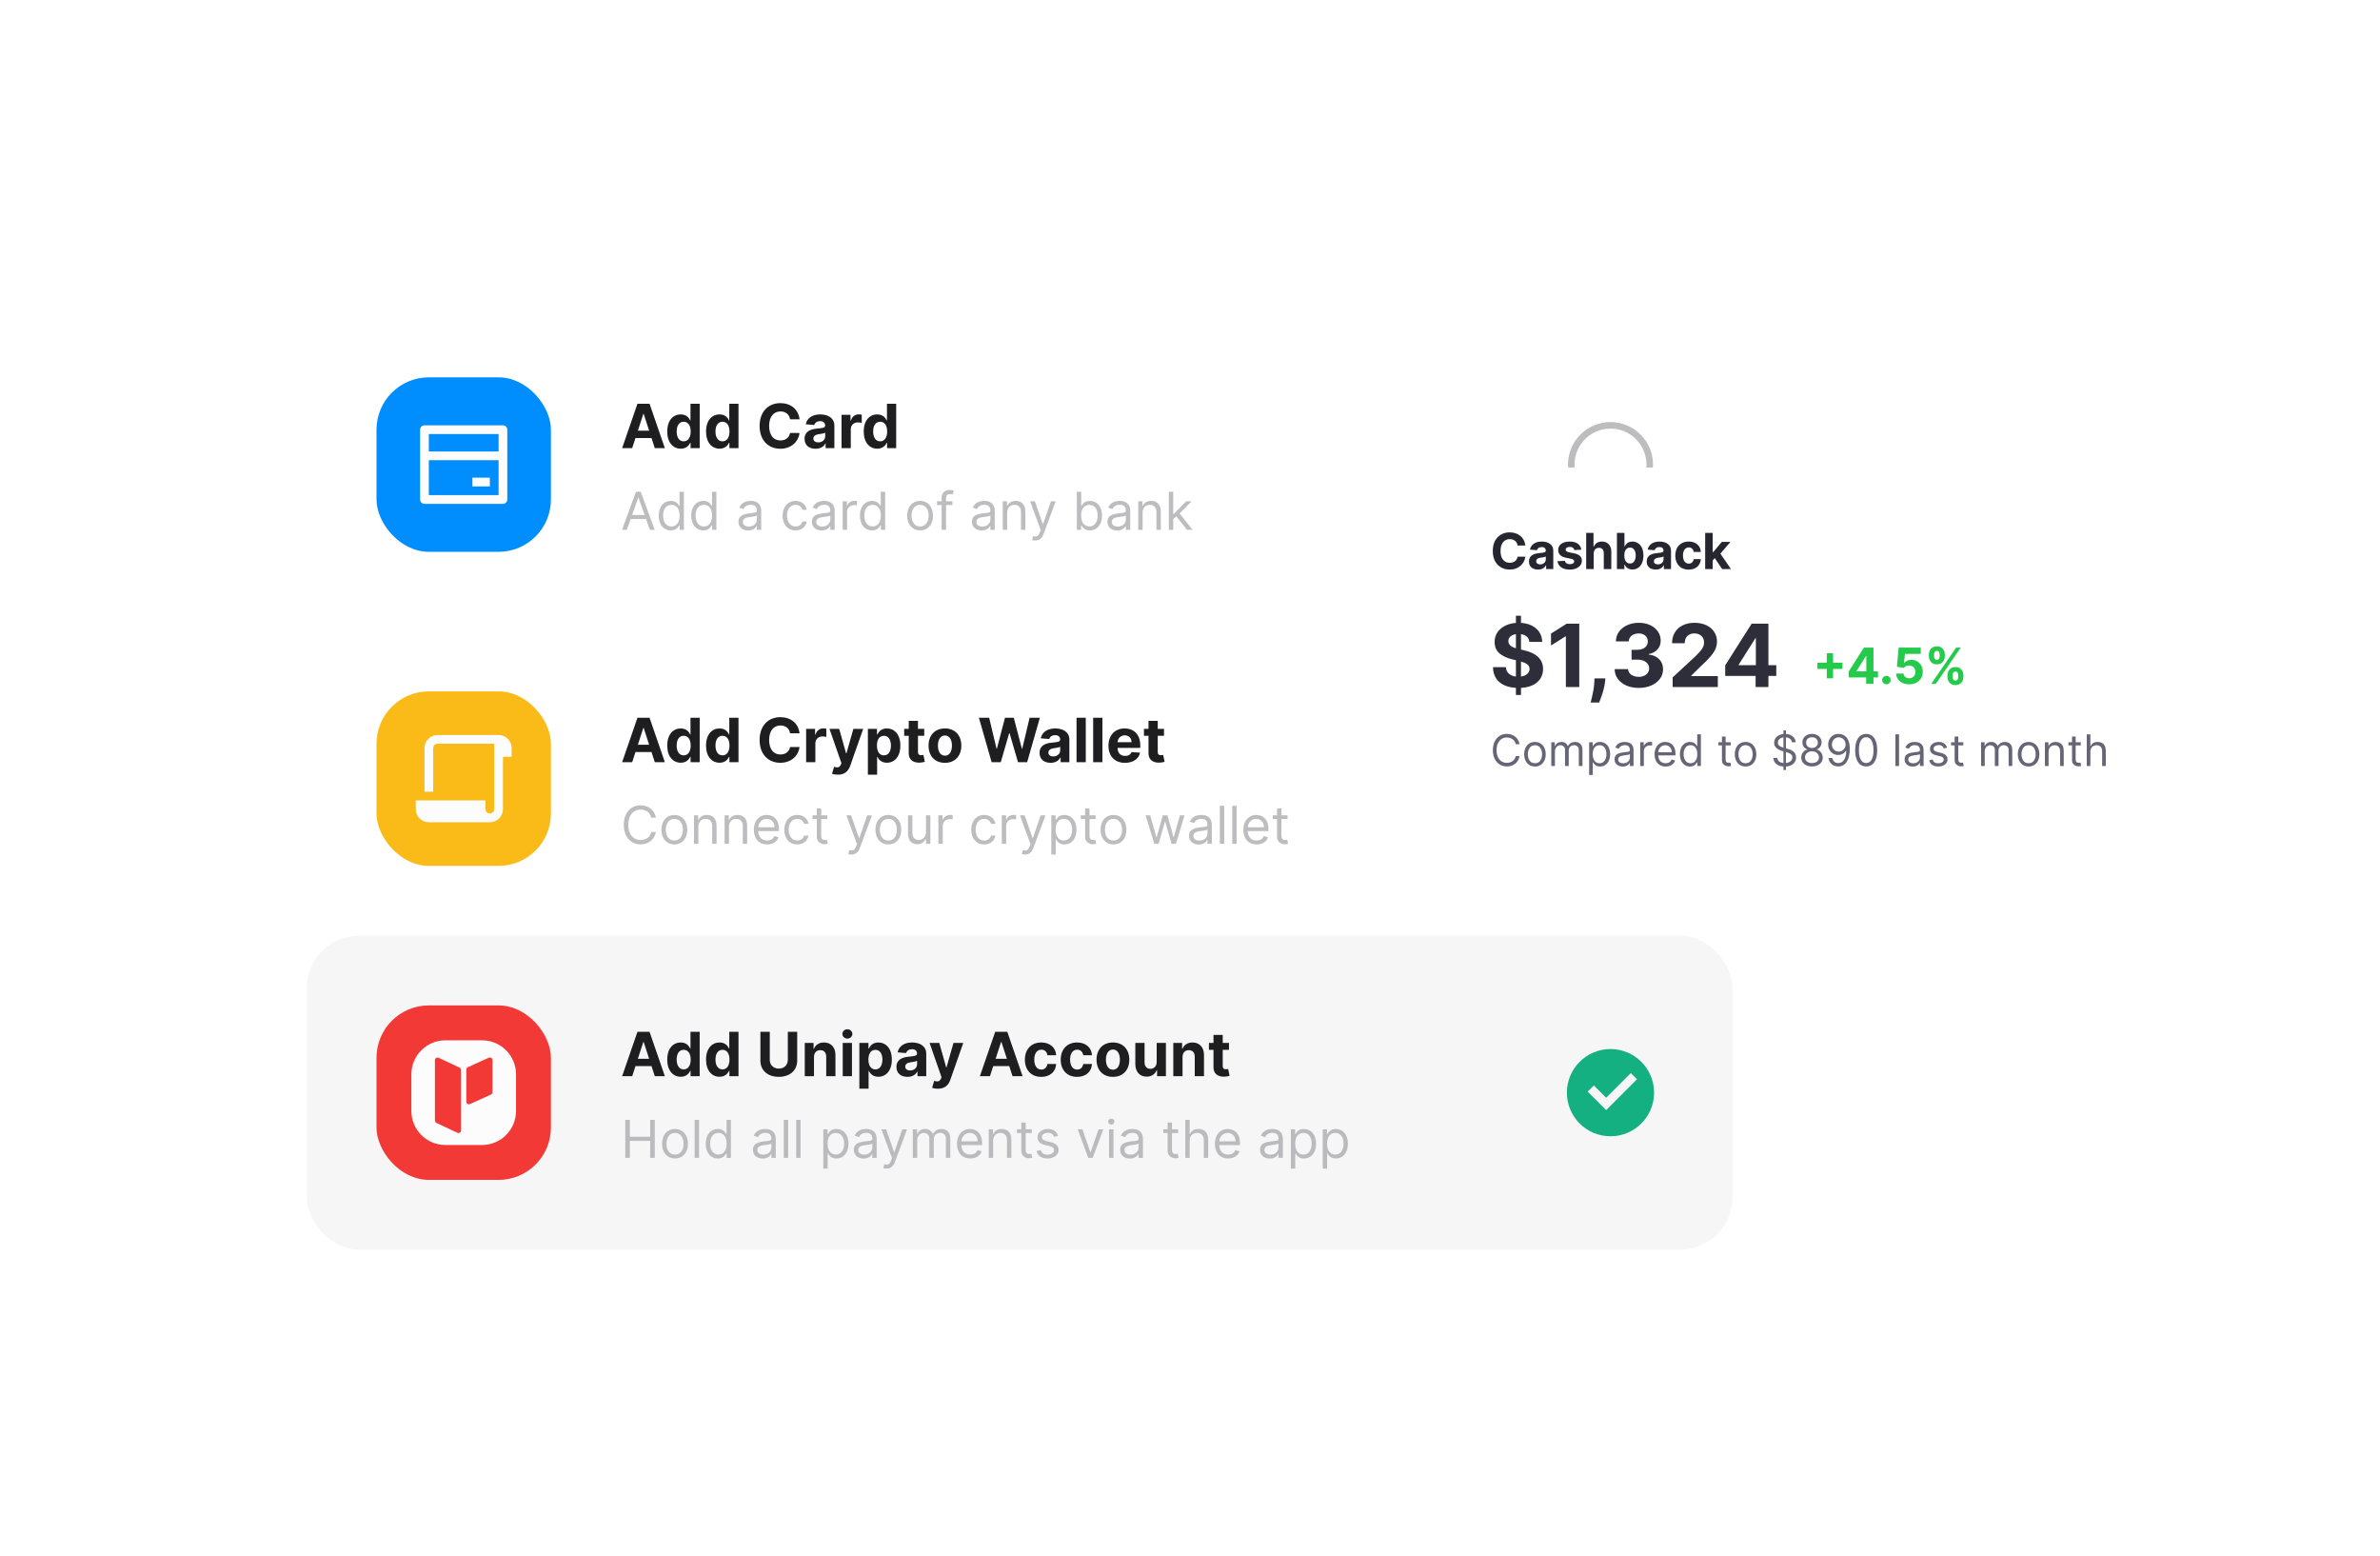 <svg width="667" height="436" viewBox="0 0 667 436" fill="none" xmlns="http://www.w3.org/2000/svg">
<g filter="url(#filter0_d_240_7993)">
<rect x="61.52" y="57.655" width="448.48" height="312.836" rx="12.22" fill="white"/>
<rect x="105.514" y="101.648" width="48.881" height="48.881" rx="14.664" fill="#008EFF"/>
<g clip-path="url(#clip0_240_7993)">
<path d="M118.954 115.091H140.951C141.275 115.091 141.586 115.22 141.815 115.449C142.044 115.678 142.173 115.989 142.173 116.313V135.865C142.173 136.189 142.044 136.5 141.815 136.729C141.586 136.958 141.275 137.087 140.951 137.087H118.954C118.63 137.087 118.32 136.958 118.09 136.729C117.861 136.5 117.732 136.189 117.732 135.865V116.313C117.732 115.989 117.861 115.678 118.09 115.449C118.32 115.22 118.63 115.091 118.954 115.091V115.091ZM139.729 124.867H120.176V134.643H139.729V124.867ZM139.729 122.423V117.535H120.176V122.423H139.729ZM132.397 129.755H137.285V132.199H132.397V129.755Z" fill="#FCFCFC"/>
</g>
<path d="M177.171 121.481L178.095 118.644H182.584L183.508 121.481H186.327L182.038 109.039H178.648L174.352 121.481H177.171ZM178.763 116.591L180.294 111.882H180.391L181.922 116.591H178.763ZM190.78 121.633C192.287 121.633 193.071 120.765 193.429 119.987H193.538V121.481H196.09V109.039H193.508V113.717H193.429C193.083 112.958 192.335 112.028 190.774 112.028C188.727 112.028 186.995 113.62 186.995 116.828C186.995 119.95 188.654 121.633 190.78 121.633ZM191.6 119.574C190.331 119.574 189.638 118.444 189.638 116.816C189.638 115.2 190.318 114.088 191.6 114.088C192.858 114.088 193.563 115.151 193.563 116.816C193.563 118.48 192.846 119.574 191.6 119.574ZM201.657 121.633C203.163 121.633 203.947 120.765 204.305 119.987H204.415V121.481H206.966V109.039H204.384V113.717H204.305C203.959 112.958 203.212 112.028 201.65 112.028C199.603 112.028 197.872 113.62 197.872 116.828C197.872 119.95 199.53 121.633 201.657 121.633ZM202.477 119.574C201.207 119.574 200.514 118.444 200.514 116.816C200.514 115.2 201.195 114.088 202.477 114.088C203.734 114.088 204.439 115.151 204.439 116.816C204.439 118.48 203.722 119.574 202.477 119.574ZM224.081 113.395C223.734 110.521 221.559 108.869 218.68 108.869C215.393 108.869 212.884 111.19 212.884 115.26C212.884 119.319 215.35 121.652 218.68 121.652C221.869 121.652 223.795 119.531 224.081 117.241L221.42 117.229C221.171 118.559 220.126 119.325 218.722 119.325C216.833 119.325 215.551 117.921 215.551 115.26C215.551 112.672 216.815 111.196 218.74 111.196C220.18 111.196 221.219 112.028 221.42 113.395H224.081ZM228.58 121.658C229.959 121.658 230.852 121.056 231.307 120.187H231.38V121.481H233.835V115.187C233.835 112.964 231.951 112.028 229.874 112.028C227.638 112.028 226.168 113.097 225.809 114.799L228.203 114.993C228.379 114.373 228.932 113.918 229.861 113.918C230.742 113.918 231.247 114.361 231.247 115.127V115.163C231.247 115.765 230.609 115.844 228.987 116.001C227.14 116.172 225.481 116.791 225.481 118.875C225.481 120.722 226.799 121.658 228.58 121.658ZM229.321 119.871C228.525 119.871 227.954 119.501 227.954 118.79C227.954 118.061 228.555 117.703 229.467 117.575C230.032 117.496 230.955 117.362 231.265 117.156V118.146C231.265 119.124 230.457 119.871 229.321 119.871ZM235.843 121.481H238.431V116.202C238.431 115.054 239.269 114.264 240.411 114.264C240.77 114.264 241.262 114.325 241.505 114.404V112.107C241.274 112.052 240.952 112.016 240.691 112.016C239.646 112.016 238.789 112.624 238.449 113.778H238.352V112.15H235.843V121.481ZM245.847 121.633C247.354 121.633 248.138 120.765 248.496 119.987H248.605V121.481H251.157V109.039H248.575V113.717H248.496C248.15 112.958 247.403 112.028 245.841 112.028C243.794 112.028 242.062 113.62 242.062 116.828C242.062 119.95 243.721 121.633 245.847 121.633ZM246.667 119.574C245.398 119.574 244.705 118.444 244.705 116.816C244.705 115.2 245.385 114.088 246.667 114.088C247.925 114.088 248.63 115.151 248.63 116.816C248.63 118.48 247.913 119.574 246.667 119.574Z" fill="#1E1E20"/>
<path d="M175.674 144.366L176.747 141.346H181.059L182.131 144.366H183.485L179.569 133.701H178.236L174.32 144.366H175.674ZM177.153 140.2L178.861 135.389H178.944L180.653 140.2H177.153ZM188 144.533C189.542 144.533 190.062 143.575 190.333 143.137H190.479V144.366H191.666V133.701H190.437V137.638H190.333C190.062 137.222 189.583 136.263 188.021 136.263C186.001 136.263 184.605 137.867 184.605 140.388C184.605 142.929 186.001 144.533 188 144.533ZM188.167 143.429C186.625 143.429 185.834 142.075 185.834 140.367C185.834 138.68 186.605 137.367 188.167 137.367C189.667 137.367 190.458 138.576 190.458 140.367C190.458 142.179 189.646 143.429 188.167 143.429ZM197.108 144.533C198.649 144.533 199.17 143.575 199.441 143.137H199.587V144.366H200.774V133.701H199.545V137.638H199.441C199.17 137.222 198.691 136.263 197.129 136.263C195.108 136.263 193.713 137.867 193.713 140.388C193.713 142.929 195.108 144.533 197.108 144.533ZM197.275 143.429C195.733 143.429 194.942 142.075 194.942 140.367C194.942 138.68 195.712 137.367 197.275 137.367C198.774 137.367 199.566 138.576 199.566 140.367C199.566 142.179 198.754 143.429 197.275 143.429ZM209.674 144.554C211.069 144.554 211.798 143.804 212.048 143.283H212.111V144.366H213.34V139.096C213.34 136.555 211.403 136.263 210.382 136.263C209.174 136.263 207.799 136.68 207.174 138.138L208.341 138.555C208.611 137.971 209.252 137.347 210.424 137.347C211.554 137.347 212.111 137.945 212.111 138.971V139.013C212.111 139.607 211.507 139.555 210.049 139.742C208.564 139.935 206.945 140.263 206.945 142.096C206.945 143.658 208.153 144.554 209.674 144.554ZM209.861 143.45C208.882 143.45 208.174 143.012 208.174 142.158C208.174 141.221 209.028 140.929 209.986 140.804C210.507 140.742 211.902 140.596 212.111 140.346V141.471C212.111 142.471 211.319 143.45 209.861 143.45ZM222.957 144.533C224.727 144.533 225.894 143.45 226.102 142.033H224.873C224.644 142.908 223.915 143.429 222.957 143.429C221.498 143.429 220.561 142.221 220.561 140.367C220.561 138.555 221.519 137.367 222.957 137.367C224.04 137.367 224.685 138.034 224.873 138.763H226.102C225.894 137.263 224.623 136.263 222.936 136.263C220.769 136.263 219.332 137.971 219.332 140.409C219.332 142.804 220.707 144.533 222.957 144.533ZM230.252 144.554C231.648 144.554 232.377 143.804 232.627 143.283H232.689V144.366H233.918V139.096C233.918 136.555 231.981 136.263 230.96 136.263C229.752 136.263 228.378 136.68 227.753 138.138L228.919 138.555C229.19 137.971 229.83 137.347 231.002 137.347C232.132 137.347 232.689 137.945 232.689 138.971V139.013C232.689 139.607 232.085 139.555 230.627 139.742C229.143 139.935 227.523 140.263 227.523 142.096C227.523 143.658 228.732 144.554 230.252 144.554ZM230.44 143.45C229.461 143.45 228.752 143.012 228.752 142.158C228.752 141.221 229.606 140.929 230.565 140.804C231.085 140.742 232.481 140.596 232.689 140.346V141.471C232.689 142.471 231.898 143.45 230.44 143.45ZM236.161 144.366H237.39V139.305C237.39 138.221 238.244 137.43 239.411 137.43C239.739 137.43 240.077 137.492 240.161 137.513V136.263C240.02 136.253 239.697 136.243 239.515 136.243C238.557 136.243 237.724 136.784 237.432 137.576H237.349V136.368H236.161V144.366ZM244.394 144.533C245.936 144.533 246.456 143.575 246.727 143.137H246.873V144.366H248.06V133.701H246.831V137.638H246.727C246.456 137.222 245.977 136.263 244.415 136.263C242.395 136.263 240.999 137.867 240.999 140.388C240.999 142.929 242.395 144.533 244.394 144.533ZM244.561 143.429C243.02 143.429 242.228 142.075 242.228 140.367C242.228 138.68 242.999 137.367 244.561 137.367C246.061 137.367 246.852 138.576 246.852 140.367C246.852 142.179 246.04 143.429 244.561 143.429ZM257.856 144.533C260.022 144.533 261.48 142.887 261.48 140.409C261.48 137.909 260.022 136.263 257.856 136.263C255.689 136.263 254.231 137.909 254.231 140.409C254.231 142.887 255.689 144.533 257.856 144.533ZM257.856 143.429C256.21 143.429 255.46 142.012 255.46 140.409C255.46 138.805 256.21 137.367 257.856 137.367C259.501 137.367 260.251 138.805 260.251 140.409C260.251 142.012 259.501 143.429 257.856 143.429ZM266.918 136.368H265.126V135.555C265.126 134.764 265.46 134.347 266.272 134.347C266.626 134.347 266.835 134.43 266.96 134.472L267.314 133.41C267.126 133.326 266.751 133.201 266.147 133.201C265.002 133.201 263.898 133.889 263.898 135.264V136.368H262.606V137.409H263.898V144.366H265.126V137.409H266.918V136.368ZM275.118 144.554C276.514 144.554 277.243 143.804 277.493 143.283H277.555V144.366H278.784V139.096C278.784 136.555 276.847 136.263 275.827 136.263C274.618 136.263 273.244 136.68 272.619 138.138L273.785 138.555C274.056 137.971 274.696 137.347 275.868 137.347C276.998 137.347 277.555 137.945 277.555 138.971V139.013C277.555 139.607 276.951 139.555 275.493 139.742C274.009 139.935 272.39 140.263 272.39 142.096C272.39 143.658 273.598 144.554 275.118 144.554ZM275.306 143.45C274.327 143.45 273.619 143.012 273.619 142.158C273.619 141.221 274.473 140.929 275.431 140.804C275.951 140.742 277.347 140.596 277.555 140.346V141.471C277.555 142.471 276.764 143.45 275.306 143.45ZM282.256 139.555C282.256 138.159 283.121 137.367 284.298 137.367C285.438 137.367 286.131 138.112 286.131 139.367V144.366H287.36V139.284C287.36 137.242 286.271 136.263 284.652 136.263C283.444 136.263 282.694 136.805 282.319 137.617H282.215V136.368H281.027V144.366H282.256V139.555ZM290.111 147.366C291.22 147.366 292.001 146.777 292.464 145.533L295.87 136.388L294.526 136.368L292.319 142.741H292.235L290.027 136.368H288.694L291.652 144.408L291.423 145.033C290.975 146.251 290.423 146.366 289.527 146.137L289.215 147.22C289.34 147.282 289.694 147.366 290.111 147.366ZM301.787 144.366H302.974V143.137H303.12C303.391 143.575 303.912 144.533 305.453 144.533C307.453 144.533 308.848 142.929 308.848 140.388C308.848 137.867 307.453 136.263 305.432 136.263C303.87 136.263 303.391 137.222 303.12 137.638H303.016V133.701H301.787V144.366ZM302.995 140.367C302.995 138.576 303.787 137.367 305.286 137.367C306.849 137.367 307.619 138.68 307.619 140.367C307.619 142.075 306.828 143.429 305.286 143.429C303.807 143.429 302.995 142.179 302.995 140.367ZM313.082 144.554C314.478 144.554 315.207 143.804 315.457 143.283H315.519V144.366H316.748V139.096C316.748 136.555 314.811 136.263 313.79 136.263C312.582 136.263 311.207 136.68 310.582 138.138L311.749 138.555C312.02 137.971 312.66 137.347 313.832 137.347C314.962 137.347 315.519 137.945 315.519 138.971V139.013C315.519 139.607 314.915 139.555 313.457 139.742C311.973 139.935 310.353 140.263 310.353 142.096C310.353 143.658 311.561 144.554 313.082 144.554ZM313.269 143.45C312.29 143.45 311.582 143.012 311.582 142.158C311.582 141.221 312.436 140.929 313.394 140.804C313.915 140.742 315.311 140.596 315.519 140.346V141.471C315.519 142.471 314.727 143.45 313.269 143.45ZM320.22 139.555C320.22 138.159 321.084 137.367 322.261 137.367C323.402 137.367 324.094 138.112 324.094 139.367V144.366H325.323V139.284C325.323 137.242 324.235 136.263 322.615 136.263C321.407 136.263 320.657 136.805 320.283 137.617H320.178V136.368H318.991V144.366H320.22V139.555ZM327.569 144.366H328.798V141.372L329.657 140.575L332.652 144.366H334.214L330.584 139.784L333.964 136.368H332.443L328.944 139.929H328.798V133.701H327.569V144.366Z" fill="#ACACB0" fill-opacity="0.8"/>
<path fill-rule="evenodd" clip-rule="evenodd" d="M451.344 116.007C445.776 116.007 441.263 120.521 441.263 126.088C441.263 131.656 445.776 136.17 451.344 136.17C456.912 136.17 461.426 131.656 461.426 126.088C461.426 120.521 456.912 116.007 451.344 116.007ZM439.43 126.088C439.43 119.508 444.764 114.174 451.344 114.174C457.925 114.174 463.259 119.508 463.259 126.088C463.259 132.669 457.925 138.003 451.344 138.003C444.764 138.003 439.43 132.669 439.43 126.088Z" fill="#ACACB0" fill-opacity="0.8"/>
<rect x="105.514" y="189.633" width="48.881" height="48.881" rx="14.664" fill="#FABB18"/>
<g clip-path="url(#clip1_240_7993)">
<path d="M139.73 201.853C140.702 201.853 141.635 202.239 142.322 202.926C143.01 203.614 143.396 204.546 143.396 205.519V207.963H140.952V222.627C140.952 223.599 140.566 224.532 139.878 225.219C139.191 225.907 138.258 226.293 137.286 226.293H120.178C119.205 226.293 118.273 225.907 117.585 225.219C116.898 224.532 116.512 223.599 116.512 222.627V220.183H136.064V222.627C136.064 222.926 136.174 223.215 136.373 223.439C136.572 223.662 136.846 223.805 137.143 223.84L137.286 223.849C137.585 223.849 137.874 223.739 138.098 223.54C138.322 223.341 138.464 223.067 138.499 222.77L138.508 222.627V204.297H122.622C122.322 204.297 122.034 204.406 121.81 204.605C121.586 204.804 121.443 205.078 121.408 205.376L121.4 205.519V217.739H118.956V205.519C118.956 204.546 119.342 203.614 120.03 202.926C120.717 202.239 121.65 201.853 122.622 201.853H139.73Z" fill="#FCFCFC"/>
</g>
<path d="M177.171 209.467L178.095 206.63H182.584L183.508 209.467H186.327L182.038 197.024H178.648L174.352 209.467H177.171ZM178.763 204.576L180.294 199.868H180.391L181.922 204.576H178.763ZM190.78 209.619C192.287 209.619 193.071 208.75 193.429 207.972H193.538V209.467H196.09V197.024H193.508V201.702H193.429C193.083 200.943 192.335 200.014 190.774 200.014C188.727 200.014 186.995 201.605 186.995 204.813C186.995 207.936 188.654 209.619 190.78 209.619ZM191.6 207.559C190.331 207.559 189.638 206.429 189.638 204.801C189.638 203.185 190.318 202.073 191.6 202.073C192.858 202.073 193.563 203.136 193.563 204.801C193.563 206.466 192.846 207.559 191.6 207.559ZM201.657 209.619C203.163 209.619 203.947 208.75 204.305 207.972H204.415V209.467H206.966V197.024H204.384V201.702H204.305C203.959 200.943 203.212 200.014 201.65 200.014C199.603 200.014 197.872 201.605 197.872 204.813C197.872 207.936 199.53 209.619 201.657 209.619ZM202.477 207.559C201.207 207.559 200.514 206.429 200.514 204.801C200.514 203.185 201.195 202.073 202.477 202.073C203.734 202.073 204.439 203.136 204.439 204.801C204.439 206.466 203.722 207.559 202.477 207.559ZM224.081 201.38C223.734 198.507 221.559 196.854 218.68 196.854C215.393 196.854 212.884 199.175 212.884 203.246C212.884 207.304 215.35 209.637 218.68 209.637C221.869 209.637 223.795 207.517 224.081 205.226L221.42 205.214C221.171 206.545 220.126 207.31 218.722 207.31C216.833 207.31 215.551 205.907 215.551 203.246C215.551 200.658 216.815 199.181 218.74 199.181C220.18 199.181 221.219 200.014 221.42 201.38H224.081ZM225.919 209.467H228.507V204.187C228.507 203.039 229.345 202.249 230.487 202.249C230.846 202.249 231.338 202.31 231.581 202.389V200.093C231.35 200.038 231.028 200.001 230.767 200.001C229.722 200.001 228.865 200.609 228.525 201.763H228.428V200.135H225.919V209.467ZM234.801 212.966C236.727 212.966 237.747 211.982 238.276 210.475L241.903 200.147L239.163 200.135L237.213 206.988H237.115L235.183 200.135H232.462L235.809 209.734L235.657 210.129C235.317 211.004 234.667 211.046 233.756 210.767L233.172 212.699C233.543 212.857 234.145 212.966 234.801 212.966ZM243.227 212.966H245.815V207.972H245.894C246.253 208.75 247.036 209.619 248.543 209.619C250.67 209.619 252.328 207.936 252.328 204.813C252.328 201.605 250.597 200.014 248.549 200.014C246.988 200.014 246.241 200.943 245.894 201.702H245.779V200.135H243.227V212.966ZM245.761 204.801C245.761 203.136 246.465 202.073 247.723 202.073C249.005 202.073 249.685 203.185 249.685 204.801C249.685 206.429 248.993 207.559 247.723 207.559C246.478 207.559 245.761 206.466 245.761 204.801ZM259.017 200.135H257.261V197.899H254.673V200.135H253.397V202.079H254.673V206.939C254.661 208.768 255.906 209.673 257.784 209.594C258.452 209.57 258.926 209.436 259.187 209.351L258.78 207.425C258.653 207.45 258.379 207.511 258.136 207.511C257.62 207.511 257.261 207.316 257.261 206.599V202.079H259.017V200.135ZM264.819 209.649C267.65 209.649 269.412 207.711 269.412 204.837C269.412 201.945 267.65 200.014 264.819 200.014C261.988 200.014 260.226 201.945 260.226 204.837C260.226 207.711 261.988 209.649 264.819 209.649ZM264.831 207.644C263.525 207.644 262.857 206.447 262.857 204.819C262.857 203.191 263.525 201.988 264.831 201.988C266.113 201.988 266.781 203.191 266.781 204.819C266.781 206.447 266.113 207.644 264.831 207.644ZM277.904 209.467H280.468L282.831 201.332H282.928L285.298 209.467H287.861L291.422 197.024H288.548L286.488 205.688H286.379L284.113 197.024H281.652L279.38 205.67H279.277L277.217 197.024H274.344L277.904 209.467ZM294.439 209.643C295.819 209.643 296.712 209.042 297.167 208.173H297.24V209.467H299.695V203.173C299.695 200.949 297.811 200.014 295.734 200.014C293.498 200.014 292.028 201.083 291.669 202.784L294.063 202.978C294.239 202.359 294.792 201.903 295.721 201.903C296.602 201.903 297.107 202.346 297.107 203.112V203.148C297.107 203.75 296.469 203.829 294.847 203.987C293 204.157 291.341 204.777 291.341 206.86C291.341 208.707 292.659 209.643 294.439 209.643ZM295.181 207.857C294.385 207.857 293.814 207.486 293.814 206.775C293.814 206.046 294.415 205.688 295.326 205.56C295.891 205.481 296.815 205.348 297.125 205.141V206.131C297.125 207.11 296.317 207.857 295.181 207.857ZM304.291 197.024H301.703V209.467H304.291V197.024ZM308.952 197.024H306.364V209.467H308.952V197.024ZM315.278 209.649C317.587 209.649 319.142 208.525 319.506 206.794L317.113 206.636C316.851 207.346 316.183 207.717 315.32 207.717C314.026 207.717 313.206 206.86 313.206 205.469V205.463H319.561V204.752C319.561 201.581 317.641 200.014 315.175 200.014C312.429 200.014 310.649 201.964 310.649 204.843C310.649 207.802 312.404 209.649 315.278 209.649ZM313.206 203.859C313.261 202.796 314.069 201.945 315.217 201.945C316.341 201.945 317.119 202.747 317.125 203.859H313.206ZM326.214 200.135H324.458V197.899H321.87V200.135H320.594V202.079H321.87V206.939C321.858 208.768 323.103 209.673 324.98 209.594C325.649 209.57 326.122 209.436 326.384 209.351L325.977 207.425C325.849 207.45 325.576 207.511 325.333 207.511C324.816 207.511 324.458 207.316 324.458 206.599V202.079H326.214V200.135Z" fill="#1E1E20"/>
<path d="M183.819 225.019C183.423 222.832 181.673 221.541 179.528 221.541C176.799 221.541 174.82 223.645 174.82 227.019C174.82 230.394 176.799 232.497 179.528 232.497C181.673 232.497 183.423 231.206 183.819 229.019H182.527C182.215 230.498 180.944 231.289 179.528 231.289C177.591 231.289 176.07 229.789 176.07 227.019C176.07 224.249 177.591 222.749 179.528 222.749C180.944 222.749 182.215 223.541 182.527 225.019H183.819ZM188.988 232.518C191.155 232.518 192.613 230.873 192.613 228.394C192.613 225.894 191.155 224.249 188.988 224.249C186.822 224.249 185.364 225.894 185.364 228.394C185.364 230.873 186.822 232.518 188.988 232.518ZM188.988 231.414C187.343 231.414 186.593 229.998 186.593 228.394C186.593 226.79 187.343 225.353 188.988 225.353C190.634 225.353 191.384 226.79 191.384 228.394C191.384 229.998 190.634 231.414 188.988 231.414ZM195.718 227.54C195.718 226.144 196.582 225.353 197.759 225.353C198.899 225.353 199.592 226.097 199.592 227.352V232.352H200.821V227.269C200.821 225.228 199.733 224.249 198.113 224.249C196.905 224.249 196.155 224.79 195.78 225.603H195.676V224.353H194.489V232.352H195.718V227.54ZM204.296 227.54C204.296 226.144 205.16 225.353 206.337 225.353C207.477 225.353 208.17 226.097 208.17 227.352V232.352H209.399V227.269C209.399 225.228 208.311 224.249 206.691 224.249C205.483 224.249 204.733 224.79 204.358 225.603H204.254V224.353H203.067V232.352H204.296V227.54ZM214.998 232.518C216.623 232.518 217.81 231.706 218.185 230.498L216.998 230.164C216.685 230.998 215.962 231.414 214.998 231.414C213.556 231.414 212.561 230.482 212.504 228.769H218.31V228.248C218.31 225.269 216.54 224.249 214.873 224.249C212.707 224.249 211.27 225.957 211.27 228.415C211.27 230.873 212.686 232.518 214.998 232.518ZM212.504 227.707C212.587 226.462 213.467 225.353 214.873 225.353C216.206 225.353 217.06 226.353 217.06 227.707H212.504ZM223.429 232.518C225.2 232.518 226.366 231.435 226.574 230.019H225.345C225.116 230.893 224.387 231.414 223.429 231.414C221.971 231.414 221.034 230.206 221.034 228.352C221.034 226.54 221.992 225.353 223.429 225.353C224.512 225.353 225.158 226.019 225.345 226.748H226.574C226.366 225.249 225.096 224.249 223.408 224.249C221.242 224.249 219.805 225.957 219.805 228.394C219.805 230.789 221.18 232.518 223.429 232.518ZM231.85 224.353H230.142V222.437H228.913V224.353H227.704V225.394H228.913V230.394C228.913 231.789 230.037 232.456 231.079 232.456C231.537 232.456 231.829 232.372 231.995 232.31L231.745 231.206C231.641 231.227 231.475 231.268 231.204 231.268C230.662 231.268 230.142 231.102 230.142 230.06V225.394H231.85V224.353ZM238.614 235.351C239.723 235.351 240.504 234.763 240.968 233.518L244.374 224.374L243.03 224.353L240.822 230.727H240.739L238.531 224.353H237.198L240.155 232.393L239.926 233.018C239.478 234.237 238.927 234.351 238.031 234.122L237.718 235.205C237.843 235.268 238.197 235.351 238.614 235.351ZM248.963 232.518C251.129 232.518 252.587 230.873 252.587 228.394C252.587 225.894 251.129 224.249 248.963 224.249C246.796 224.249 245.338 225.894 245.338 228.394C245.338 230.873 246.796 232.518 248.963 232.518ZM248.963 231.414C247.317 231.414 246.567 229.998 246.567 228.394C246.567 226.79 247.317 225.353 248.963 225.353C250.608 225.353 251.358 226.79 251.358 228.394C251.358 229.998 250.608 231.414 248.963 231.414ZM259.504 229.081C259.504 230.581 258.358 231.268 257.442 231.268C256.421 231.268 255.692 230.519 255.692 229.352V224.353H254.463V229.435C254.463 231.477 255.546 232.456 257.046 232.456C258.254 232.456 259.045 231.81 259.42 230.998H259.504V232.352H260.733V224.353H259.504V229.081ZM262.984 232.352H264.213V227.29C264.213 226.207 265.067 225.415 266.233 225.415C266.561 225.415 266.9 225.478 266.983 225.499V224.249C266.842 224.238 266.519 224.228 266.337 224.228C265.379 224.228 264.546 224.77 264.254 225.561H264.171V224.353H262.984V232.352ZM275.813 232.518C277.584 232.518 278.75 231.435 278.959 230.019H277.73C277.501 230.893 276.772 231.414 275.813 231.414C274.355 231.414 273.418 230.206 273.418 228.352C273.418 226.54 274.376 225.353 275.813 225.353C276.897 225.353 277.542 226.019 277.73 226.748H278.959C278.75 225.249 277.48 224.249 275.793 224.249C273.626 224.249 272.189 225.957 272.189 228.394C272.189 230.789 273.564 232.518 275.813 232.518ZM280.755 232.352H281.984V227.29C281.984 226.207 282.838 225.415 284.005 225.415C284.333 225.415 284.671 225.478 284.755 225.499V224.249C284.614 224.238 284.291 224.228 284.109 224.228C283.151 224.228 282.318 224.77 282.026 225.561H281.943V224.353H280.755V232.352ZM287.246 235.351C288.356 235.351 289.137 234.763 289.6 233.518L293.006 224.374L291.662 224.353L289.454 230.727H289.371L287.163 224.353H285.83L288.788 232.393L288.559 233.018C288.111 234.237 287.559 234.351 286.663 234.122L286.351 235.205C286.476 235.268 286.83 235.351 287.246 235.351ZM294.632 235.351H295.861V231.123H295.965C296.236 231.56 296.757 232.518 298.298 232.518C300.298 232.518 301.693 230.914 301.693 228.373C301.693 225.853 300.298 224.249 298.277 224.249C296.715 224.249 296.236 225.207 295.965 225.624H295.819V224.353H294.632V235.351ZM295.84 228.352C295.84 226.561 296.632 225.353 298.131 225.353C299.694 225.353 300.464 226.665 300.464 228.352C300.464 230.06 299.673 231.414 298.131 231.414C296.652 231.414 295.84 230.164 295.84 228.352ZM307.046 224.353H305.338V222.437H304.109V224.353H302.901V225.394H304.109V230.394C304.109 231.789 305.234 232.456 306.276 232.456C306.734 232.456 307.026 232.372 307.192 232.31L306.942 231.206C306.838 231.227 306.672 231.268 306.401 231.268C305.859 231.268 305.338 231.102 305.338 230.06V225.394H307.046V224.353ZM312.059 232.518C314.225 232.518 315.683 230.873 315.683 228.394C315.683 225.894 314.225 224.249 312.059 224.249C309.892 224.249 308.434 225.894 308.434 228.394C308.434 230.873 309.892 232.518 312.059 232.518ZM312.059 231.414C310.413 231.414 309.663 229.998 309.663 228.394C309.663 226.79 310.413 225.353 312.059 225.353C313.704 225.353 314.454 226.79 314.454 228.394C314.454 229.998 313.704 231.414 312.059 231.414ZM323.496 232.352H324.704L326.453 226.207H326.578L328.328 232.352H329.536L331.973 224.353H330.682L328.953 230.456H328.87L327.182 224.353H325.87L324.162 230.477H324.079L322.35 224.353H321.058L323.496 232.352ZM335.952 232.539C337.347 232.539 338.076 231.789 338.326 231.268H338.389V232.352H339.618V227.082C339.618 224.54 337.681 224.249 336.66 224.249C335.452 224.249 334.077 224.665 333.452 226.123L334.619 226.54C334.889 225.957 335.53 225.332 336.702 225.332C337.832 225.332 338.389 225.931 338.389 226.957V226.998C338.389 227.592 337.785 227.54 336.327 227.727C334.843 227.92 333.223 228.248 333.223 230.081C333.223 231.643 334.431 232.539 335.952 232.539ZM336.139 231.435C335.16 231.435 334.452 230.998 334.452 230.144C334.452 229.206 335.306 228.915 336.264 228.79C336.785 228.727 338.181 228.581 338.389 228.331V229.456C338.389 230.456 337.597 231.435 336.139 231.435ZM343.09 221.687H341.861V232.352H343.09V221.687ZM346.57 221.687H345.341V232.352H346.57V221.687ZM352.174 232.518C353.799 232.518 354.986 231.706 355.361 230.498L354.174 230.164C353.861 230.998 353.138 231.414 352.174 231.414C350.732 231.414 349.737 230.482 349.68 228.769H355.486V228.248C355.486 225.269 353.716 224.249 352.049 224.249C349.883 224.249 348.446 225.957 348.446 228.415C348.446 230.873 349.862 232.518 352.174 232.518ZM349.68 227.707C349.763 226.462 350.643 225.353 352.049 225.353C353.382 225.353 354.236 226.353 354.236 227.707H349.68ZM360.834 224.353H359.126V222.437H357.897V224.353H356.689V225.394H357.897V230.394C357.897 231.789 359.022 232.456 360.064 232.456C360.522 232.456 360.813 232.372 360.98 232.31L360.73 231.206C360.626 231.227 360.459 231.268 360.189 231.268C359.647 231.268 359.126 231.102 359.126 230.06V225.394H360.834V224.353Z" fill="#ACACB0" fill-opacity="0.8"/>
<path fill-rule="evenodd" clip-rule="evenodd" d="M451.344 203.991C445.776 203.991 441.263 208.505 441.263 214.073C441.263 219.641 445.776 224.154 451.344 224.154C456.912 224.154 461.426 219.641 461.426 214.073C461.426 208.505 456.912 203.991 451.344 203.991ZM439.43 214.073C439.43 207.493 444.764 202.158 451.344 202.158C457.925 202.158 463.259 207.493 463.259 214.073C463.259 220.653 457.925 225.988 451.344 225.988C444.764 225.988 439.43 220.653 439.43 214.073Z" fill="#ACACB0" fill-opacity="0.8"/>
<rect x="85.961" y="258.065" width="399.599" height="87.985" rx="14.664" fill="#F6F6F6"/>
<rect x="105.514" y="277.617" width="48.881" height="48.881" rx="14.664" fill="#F23936"/>
<path fill-rule="evenodd" clip-rule="evenodd" d="M115.289 296.925C115.289 291.661 119.557 287.394 124.821 287.394H135.086C140.35 287.394 144.617 291.661 144.617 296.925V307.19C144.617 312.454 140.35 316.722 135.086 316.722H124.821C119.557 316.722 115.289 312.454 115.289 307.19V296.925ZM136.982 292.264C137.467 292.043 138.019 292.398 138.019 292.931V301.92C138.019 302.208 137.85 302.469 137.589 302.588L131.723 305.253C131.238 305.473 130.686 305.119 130.686 304.585V295.596C130.686 295.309 130.855 295.048 131.116 294.929L136.982 292.264ZM122.934 292.286C122.447 292.057 121.888 292.411 121.888 292.949V309.868C121.888 310.151 122.052 310.41 122.308 310.531L128.174 313.296C128.661 313.525 129.22 313.171 129.22 312.633V295.714C129.22 295.43 129.056 295.172 128.799 295.051L122.934 292.286Z" fill="#FCFCFC"/>
<path d="M177.171 297.451L178.095 294.614H182.584L183.508 297.451H186.327L182.038 285.009H178.648L174.352 297.451H177.171ZM178.763 292.561L180.294 287.852H180.391L181.922 292.561H178.763ZM190.78 297.603C192.287 297.603 193.071 296.734 193.429 295.957H193.538V297.451H196.09V285.009H193.508V289.687H193.429C193.083 288.927 192.335 287.998 190.774 287.998C188.727 287.998 186.995 289.59 186.995 292.797C186.995 295.92 188.654 297.603 190.78 297.603ZM191.6 295.544C190.331 295.544 189.638 294.413 189.638 292.785C189.638 291.169 190.318 290.057 191.6 290.057C192.858 290.057 193.563 291.121 193.563 292.785C193.563 294.45 192.846 295.544 191.6 295.544ZM201.657 297.603C203.163 297.603 203.947 296.734 204.305 295.957H204.415V297.451H206.966V285.009H204.384V289.687H204.305C203.959 288.927 203.212 287.998 201.65 287.998C199.603 287.998 197.872 289.59 197.872 292.797C197.872 295.92 199.53 297.603 201.657 297.603ZM202.477 295.544C201.207 295.544 200.514 294.413 200.514 292.785C200.514 291.169 201.195 290.057 202.477 290.057C203.734 290.057 204.439 291.121 204.439 292.785C204.439 294.45 203.722 295.544 202.477 295.544ZM220.788 285.009V292.864C220.788 294.286 219.792 295.313 218.261 295.313C216.736 295.313 215.733 294.286 215.733 292.864V285.009H213.103V293.089C213.103 295.811 215.156 297.627 218.261 297.627C221.353 297.627 223.418 295.811 223.418 293.089V285.009H220.788ZM228.122 292.056C228.128 290.853 228.845 290.149 229.89 290.149C230.929 290.149 231.555 290.829 231.549 291.971V297.451H234.137V291.509C234.137 289.334 232.861 287.998 230.917 287.998C229.532 287.998 228.529 288.678 228.11 289.766H228.001V288.119H225.534V297.451H228.122V292.056ZM236.177 297.451H238.765V288.119H236.177V297.451ZM237.477 286.916C238.248 286.916 238.88 286.327 238.88 285.604C238.88 284.887 238.248 284.298 237.477 284.298C236.711 284.298 236.08 284.887 236.08 285.604C236.08 286.327 236.711 286.916 237.477 286.916ZM240.838 300.951H243.426V295.957H243.505C243.864 296.734 244.647 297.603 246.154 297.603C248.28 297.603 249.939 295.92 249.939 292.797C249.939 289.59 248.207 287.998 246.16 287.998C244.599 287.998 243.851 288.927 243.505 289.687H243.39V288.119H240.838V300.951ZM243.372 292.785C243.372 291.121 244.076 290.057 245.334 290.057C246.616 290.057 247.296 291.169 247.296 292.785C247.296 294.413 246.604 295.544 245.334 295.544C244.088 295.544 243.372 294.45 243.372 292.785ZM254.325 297.627C255.704 297.627 256.598 297.026 257.053 296.157H257.126V297.451H259.581V291.157C259.581 288.934 257.697 287.998 255.619 287.998C253.384 287.998 251.913 289.067 251.555 290.768L253.949 290.963C254.125 290.343 254.678 289.887 255.607 289.887C256.488 289.887 256.992 290.331 256.992 291.096V291.133C256.992 291.734 256.355 291.813 254.732 291.971C252.886 292.141 251.227 292.761 251.227 294.845C251.227 296.692 252.545 297.627 254.325 297.627ZM255.067 295.841C254.271 295.841 253.7 295.471 253.7 294.76C253.7 294.031 254.301 293.672 255.212 293.545C255.777 293.466 256.701 293.332 257.011 293.126V294.116C257.011 295.094 256.203 295.841 255.067 295.841ZM262.852 300.951C264.778 300.951 265.799 299.966 266.327 298.46L269.954 288.132L267.214 288.119L265.264 294.972H265.167L263.235 288.119H260.513L263.861 297.718L263.709 298.113C263.369 298.988 262.718 299.031 261.807 298.751L261.224 300.683C261.595 300.841 262.196 300.951 262.852 300.951ZM277.431 297.451L278.355 294.614H282.845L283.768 297.451H286.587L282.298 285.009H278.908L274.613 297.451H277.431ZM279.023 292.561L280.554 287.852H280.651L282.182 292.561H279.023ZM291.818 297.633C294.303 297.633 295.864 296.175 295.986 294.031H293.543C293.391 295.027 292.735 295.586 291.848 295.586C290.639 295.586 289.856 294.571 289.856 292.785C289.856 291.023 290.645 290.015 291.848 290.015C292.796 290.015 293.404 290.641 293.543 291.57H295.986C295.876 289.413 294.242 287.998 291.806 287.998C288.975 287.998 287.225 289.96 287.225 292.822C287.225 295.659 288.944 297.633 291.818 297.633ZM301.859 297.633C304.344 297.633 305.905 296.175 306.027 294.031H303.584C303.433 295.027 302.776 295.586 301.889 295.586C300.68 295.586 299.897 294.571 299.897 292.785C299.897 291.023 300.686 290.015 301.889 290.015C302.837 290.015 303.445 290.641 303.584 291.57H306.027C305.917 289.413 304.283 287.998 301.847 287.998C299.016 287.998 297.266 289.96 297.266 292.822C297.266 295.659 298.985 297.633 301.859 297.633ZM311.9 297.633C314.731 297.633 316.493 295.695 316.493 292.822C316.493 289.93 314.731 287.998 311.9 287.998C309.069 287.998 307.307 289.93 307.307 292.822C307.307 295.695 309.069 297.633 311.9 297.633ZM311.912 295.629C310.606 295.629 309.938 294.432 309.938 292.804C309.938 291.175 310.606 289.972 311.912 289.972C313.194 289.972 313.862 291.175 313.862 292.804C313.862 294.432 313.194 295.629 311.912 295.629ZM324.16 293.478C324.166 294.729 323.31 295.386 322.38 295.386C321.402 295.386 320.77 294.699 320.764 293.599V288.119H318.176V294.061C318.182 296.242 319.458 297.573 321.335 297.573C322.739 297.573 323.747 296.85 324.166 295.756H324.263V297.451H326.748V288.119H324.16V293.478ZM331.407 292.056C331.413 290.853 332.129 290.149 333.174 290.149C334.213 290.149 334.839 290.829 334.833 291.971V297.451H337.421V291.509C337.421 289.334 336.145 287.998 334.201 287.998C332.816 287.998 331.814 288.678 331.394 289.766H331.285V288.119H328.818V297.451H331.407V292.056ZM344.424 288.119H342.669V285.884H340.081V288.119H338.805V290.064H340.081V294.924C340.068 296.753 341.314 297.658 343.191 297.579C343.859 297.554 344.333 297.421 344.595 297.336L344.188 295.41C344.06 295.434 343.787 295.495 343.544 295.495C343.027 295.495 342.669 295.3 342.669 294.584V290.064H344.424V288.119Z" fill="#1E1E20"/>
<path d="M175.237 320.336H176.528V315.566H182.215V320.336H183.506V309.671H182.215V314.42H176.528V309.671H175.237V320.336ZM189.175 320.503C191.341 320.503 192.799 318.857 192.799 316.378C192.799 313.879 191.341 312.233 189.175 312.233C187.008 312.233 185.55 313.879 185.55 316.378C185.55 318.857 187.008 320.503 189.175 320.503ZM189.175 319.399C187.529 319.399 186.779 317.982 186.779 316.378C186.779 314.774 187.529 313.337 189.175 313.337C190.82 313.337 191.57 314.774 191.57 316.378C191.57 317.982 190.82 319.399 189.175 319.399ZM195.904 309.671H194.675V320.336H195.904V309.671ZM201.175 320.503C202.716 320.503 203.237 319.544 203.508 319.107H203.654V320.336H204.841V309.671H203.612V313.608H203.508C203.237 313.191 202.758 312.233 201.196 312.233C199.175 312.233 197.78 313.837 197.78 316.357C197.78 318.899 199.175 320.503 201.175 320.503ZM201.342 319.399C199.8 319.399 199.009 318.045 199.009 316.337C199.009 314.649 199.779 313.337 201.342 313.337C202.841 313.337 203.633 314.545 203.633 316.337C203.633 318.149 202.821 319.399 201.342 319.399ZM213.741 320.523C215.136 320.523 215.865 319.774 216.115 319.253H216.178V320.336H217.407V315.066C217.407 312.525 215.47 312.233 214.449 312.233C213.241 312.233 211.866 312.65 211.241 314.108L212.408 314.524C212.678 313.941 213.319 313.316 214.491 313.316C215.621 313.316 216.178 313.915 216.178 314.941V314.983C216.178 315.576 215.574 315.524 214.116 315.712C212.631 315.904 211.012 316.232 211.012 318.065C211.012 319.628 212.22 320.523 213.741 320.523ZM213.928 319.419C212.949 319.419 212.241 318.982 212.241 318.128C212.241 317.191 213.095 316.899 214.053 316.774C214.574 316.712 215.969 316.566 216.178 316.316V317.441C216.178 318.44 215.386 319.419 213.928 319.419ZM220.879 309.671H219.65V320.336H220.879V309.671ZM224.359 309.671H223.13V320.336H224.359V309.671ZM230.734 323.335H231.963V319.107H232.067C232.338 319.544 232.859 320.503 234.4 320.503C236.4 320.503 237.795 318.899 237.795 316.357C237.795 313.837 236.4 312.233 234.379 312.233C232.817 312.233 232.338 313.191 232.067 313.608H231.921V312.337H230.734V323.335ZM231.942 316.337C231.942 314.545 232.734 313.337 234.233 313.337C235.796 313.337 236.566 314.649 236.566 316.337C236.566 318.045 235.775 319.399 234.233 319.399C232.754 319.399 231.942 318.149 231.942 316.337ZM242.024 320.523C243.419 320.523 244.148 319.774 244.398 319.253H244.461V320.336H245.69V315.066C245.69 312.525 243.753 312.233 242.732 312.233C241.524 312.233 240.149 312.65 239.524 314.108L240.691 314.524C240.961 313.941 241.602 313.316 242.774 313.316C243.904 313.316 244.461 313.915 244.461 314.941V314.983C244.461 315.576 243.857 315.524 242.399 315.712C240.914 315.904 239.295 316.232 239.295 318.065C239.295 319.628 240.503 320.523 242.024 320.523ZM242.211 319.419C241.232 319.419 240.524 318.982 240.524 318.128C240.524 317.191 241.378 316.899 242.336 316.774C242.857 316.712 244.252 316.566 244.461 316.316V317.441C244.461 318.44 243.669 319.419 242.211 319.419ZM248.438 323.335C249.547 323.335 250.328 322.747 250.792 321.502L254.197 312.358L252.854 312.337L250.646 318.711H250.563L248.355 312.337H247.021L249.979 320.378L249.75 321.002C249.302 322.221 248.75 322.336 247.855 322.106L247.542 323.19C247.667 323.252 248.021 323.335 248.438 323.335ZM255.823 320.336H257.052V315.337C257.052 314.165 257.906 313.337 258.865 313.337C259.797 313.337 260.448 313.946 260.448 314.858V320.336H261.697V315.128C261.697 314.097 262.343 313.337 263.468 313.337C264.343 313.337 265.093 313.801 265.093 314.983V320.336H266.322V314.983C266.322 313.103 265.311 312.233 263.885 312.233C262.739 312.233 261.9 312.759 261.489 313.587H261.406C261.01 312.733 260.312 312.233 259.26 312.233C258.219 312.233 257.448 312.733 257.115 313.587H257.011V312.337H255.823V320.336ZM271.922 320.503C273.547 320.503 274.734 319.69 275.109 318.482L273.922 318.149C273.609 318.982 272.886 319.399 271.922 319.399C270.48 319.399 269.485 318.466 269.428 316.753H275.234V316.232C275.234 313.254 273.464 312.233 271.797 312.233C269.631 312.233 268.194 313.941 268.194 316.399C268.194 318.857 269.61 320.503 271.922 320.503ZM269.428 315.691C269.511 314.446 270.391 313.337 271.797 313.337C273.13 313.337 273.984 314.337 273.984 315.691H269.428ZM278.333 315.524C278.333 314.129 279.197 313.337 280.374 313.337C281.514 313.337 282.207 314.082 282.207 315.337V320.336H283.436V315.253C283.436 313.212 282.348 312.233 280.728 312.233C279.52 312.233 278.77 312.775 278.395 313.587H278.291V312.337H277.104V320.336H278.333V315.524ZM289.16 312.337H287.452V310.421H286.223V312.337H285.015V313.379H286.223V318.378C286.223 319.774 287.348 320.44 288.389 320.44C288.848 320.44 289.139 320.357 289.306 320.294L289.056 319.19C288.952 319.211 288.785 319.253 288.514 319.253C287.973 319.253 287.452 319.086 287.452 318.045V313.379H289.16V312.337ZM296.531 314.129C296.146 312.993 295.282 312.233 293.698 312.233C292.011 312.233 290.761 313.191 290.761 314.545C290.761 315.649 291.418 316.389 292.886 316.732L294.219 317.045C295.026 317.232 295.407 317.618 295.407 318.17C295.407 318.857 294.677 319.419 293.532 319.419C292.527 319.419 291.897 318.987 291.678 318.128L290.512 318.42C290.798 319.779 291.918 320.503 293.553 320.503C295.412 320.503 296.677 319.487 296.677 318.107C296.677 316.993 295.979 316.29 294.553 315.941L293.365 315.649C292.417 315.415 291.99 315.097 291.99 314.483C291.99 313.795 292.719 313.295 293.698 313.295C294.771 313.295 295.214 313.889 295.427 314.441L296.531 314.129ZM309.192 312.337H307.859L305.651 318.711H305.568L303.36 312.337H302.027L304.984 320.336H306.234L309.192 312.337ZM310.814 320.336H312.043V312.337H310.814V320.336ZM311.439 311.004C311.918 311.004 312.314 310.629 312.314 310.171C312.314 309.713 311.918 309.338 311.439 309.338C310.96 309.338 310.564 309.713 310.564 310.171C310.564 310.629 310.96 311.004 311.439 311.004ZM316.648 320.523C318.043 320.523 318.772 319.774 319.022 319.253H319.085V320.336H320.314V315.066C320.314 312.525 318.377 312.233 317.356 312.233C316.148 312.233 314.773 312.65 314.148 314.108L315.315 314.524C315.585 313.941 316.226 313.316 317.398 313.316C318.528 313.316 319.085 313.915 319.085 314.941V314.983C319.085 315.576 318.481 315.524 317.023 315.712C315.539 315.904 313.919 316.232 313.919 318.065C313.919 319.628 315.127 320.523 316.648 320.523ZM316.835 319.419C315.856 319.419 315.148 318.982 315.148 318.128C315.148 317.191 316.002 316.899 316.96 316.774C317.481 316.712 318.877 316.566 319.085 316.316V317.441C319.085 318.44 318.293 319.419 316.835 319.419ZM330.16 312.337H328.452V310.421H327.223V312.337H326.015V313.379H327.223V318.378C327.223 319.774 328.348 320.44 329.389 320.44C329.847 320.44 330.139 320.357 330.306 320.294L330.056 319.19C329.951 319.211 329.785 319.253 329.514 319.253C328.972 319.253 328.452 319.086 328.452 318.045V313.379H330.16V312.337ZM333.409 315.524C333.409 314.129 334.3 313.337 335.513 313.337C336.669 313.337 337.367 314.066 337.367 315.337V320.336H338.596V315.253C338.596 313.197 337.502 312.233 335.867 312.233C334.607 312.233 333.888 312.759 333.513 313.587H333.409V309.671H332.18V320.336H333.409V315.524ZM344.198 320.503C345.822 320.503 347.01 319.69 347.385 318.482L346.197 318.149C345.885 318.982 345.161 319.399 344.198 319.399C342.755 319.399 341.761 318.466 341.703 316.753H347.51V316.232C347.51 313.254 345.739 312.233 344.073 312.233C341.906 312.233 340.469 313.941 340.469 316.399C340.469 318.857 341.886 320.503 344.198 320.503ZM341.703 315.691C341.787 314.446 342.667 313.337 344.073 313.337C345.406 313.337 346.26 314.337 346.26 315.691H341.703ZM355.857 320.523C357.253 320.523 357.982 319.774 358.232 319.253H358.294V320.336H359.523V315.066C359.523 312.525 357.586 312.233 356.565 312.233C355.357 312.233 353.983 312.65 353.358 314.108L354.524 314.524C354.795 313.941 355.435 313.316 356.607 313.316C357.737 313.316 358.294 313.915 358.294 314.941V314.983C358.294 315.576 357.69 315.524 356.232 315.712C354.748 315.904 353.129 316.232 353.129 318.065C353.129 319.628 354.337 320.523 355.857 320.523ZM356.045 319.419C355.066 319.419 354.357 318.982 354.357 318.128C354.357 317.191 355.212 316.899 356.17 316.774C356.69 316.712 358.086 316.566 358.294 316.316V317.441C358.294 318.44 357.503 319.419 356.045 319.419ZM361.766 323.335H362.995V319.107H363.1C363.37 319.544 363.891 320.503 365.432 320.503C367.432 320.503 368.828 318.899 368.828 316.357C368.828 313.837 367.432 312.233 365.412 312.233C363.849 312.233 363.37 313.191 363.1 313.608H362.954V312.337H361.766V323.335ZM362.975 316.337C362.975 314.545 363.766 313.337 365.266 313.337C366.828 313.337 367.599 314.649 367.599 316.337C367.599 318.045 366.807 319.399 365.266 319.399C363.787 319.399 362.975 318.149 362.975 316.337ZM370.702 323.335H371.931V319.107H372.035C372.306 319.544 372.827 320.503 374.368 320.503C376.368 320.503 377.764 318.899 377.764 316.357C377.764 313.837 376.368 312.233 374.348 312.233C372.785 312.233 372.306 313.191 372.035 313.608H371.89V312.337H370.702V323.335ZM371.911 316.337C371.911 314.545 372.702 313.337 374.202 313.337C375.764 313.337 376.535 314.649 376.535 316.337C376.535 318.045 375.743 319.399 374.202 319.399C372.723 319.399 371.911 318.149 371.911 316.337Z" fill="#ACACB0" fill-opacity="0.8"/>
<g clip-path="url(#clip2_240_7993)">
<path d="M451.343 314.278C444.594 314.278 439.123 308.807 439.123 302.058C439.123 295.309 444.594 289.838 451.343 289.838C458.092 289.838 463.563 295.309 463.563 302.058C463.563 308.807 458.092 314.278 451.343 314.278ZM450.125 306.946L458.765 298.305L457.037 296.577L450.125 303.49L446.668 300.033L444.94 301.761L450.125 306.946Z" fill="#14B082"/>
</g>
</g>
<g filter="url(#filter1_d_240_7993)">
<rect x="400" y="87" width="216.205" height="102" rx="8.718" fill="white"/>
<path d="M425.87 164.515H424.795C424.732 164.205 424.62 163.934 424.461 163.7C424.305 163.466 424.115 163.269 423.889 163.11C423.667 162.949 423.42 162.827 423.148 162.746C422.877 162.665 422.593 162.625 422.299 162.625C421.761 162.625 421.274 162.761 420.838 163.032C420.405 163.304 420.059 163.704 419.802 164.233C419.548 164.762 419.421 165.41 419.421 166.179C419.421 166.948 419.548 167.596 419.802 168.125C420.059 168.654 420.405 169.054 420.838 169.326C421.274 169.597 421.761 169.733 422.299 169.733C422.593 169.733 422.877 169.693 423.148 169.612C423.42 169.531 423.667 169.411 423.889 169.252C424.115 169.09 424.305 168.892 424.461 168.658C424.62 168.421 424.732 168.15 424.795 167.843H425.87C425.789 168.297 425.642 168.703 425.428 169.061C425.214 169.42 424.948 169.724 424.63 169.976C424.313 170.224 423.956 170.413 423.56 170.544C423.167 170.674 422.746 170.739 422.299 170.739C421.542 170.739 420.868 170.554 420.279 170.184C419.689 169.814 419.226 169.288 418.888 168.606C418.55 167.924 418.38 167.115 418.38 166.179C418.38 165.243 418.55 164.434 418.888 163.752C419.226 163.07 419.689 162.544 420.279 162.174C420.868 161.804 421.542 161.619 422.299 161.619C422.746 161.619 423.167 161.684 423.56 161.814C423.956 161.944 424.313 162.135 424.63 162.387C424.948 162.635 425.214 162.938 425.428 163.297C425.642 163.652 425.789 164.058 425.87 164.515ZM430.173 170.756C429.572 170.756 429.044 170.613 428.591 170.327C428.14 170.041 427.788 169.641 427.533 169.126C427.282 168.612 427.156 168.011 427.156 167.323C427.156 166.63 427.282 166.024 427.533 165.507C427.788 164.99 428.14 164.588 428.591 164.302C429.044 164.016 429.572 163.873 430.173 163.873C430.774 163.873 431.3 164.016 431.75 164.302C432.204 164.588 432.557 164.99 432.808 165.507C433.062 166.024 433.189 166.63 433.189 167.323C433.189 168.011 433.062 168.612 432.808 169.126C432.557 169.641 432.204 170.041 431.75 170.327C431.3 170.613 430.774 170.756 430.173 170.756ZM430.173 169.837C430.629 169.837 431.005 169.72 431.3 169.486C431.594 169.252 431.813 168.944 431.954 168.563C432.096 168.181 432.167 167.768 432.167 167.323C432.167 166.878 432.096 166.464 431.954 166.079C431.813 165.695 431.594 165.384 431.3 165.147C431.005 164.91 430.629 164.792 430.173 164.792C429.716 164.792 429.341 164.91 429.046 165.147C428.751 165.384 428.533 165.695 428.391 166.079C428.25 166.464 428.179 166.878 428.179 167.323C428.179 167.768 428.25 168.181 428.391 168.563C428.533 168.944 428.751 169.252 429.046 169.486C429.341 169.72 429.716 169.837 430.173 169.837ZM434.751 170.617V163.96H435.739V165H435.826C435.964 164.645 436.188 164.369 436.497 164.172C436.807 163.973 437.178 163.873 437.611 163.873C438.051 163.873 438.416 163.973 438.708 164.172C439.003 164.369 439.232 164.645 439.397 165H439.466C439.637 164.656 439.893 164.383 440.234 164.181C440.575 163.976 440.983 163.873 441.46 163.873C442.055 163.873 442.542 164.06 442.921 164.432C443.299 164.802 443.489 165.379 443.489 166.162V170.617H442.466V166.162C442.466 165.67 442.331 165.319 442.063 165.108C441.794 164.897 441.477 164.792 441.113 164.792C440.645 164.792 440.283 164.934 440.026 165.217C439.768 165.497 439.64 165.852 439.64 166.283V170.617H438.6V166.058C438.6 165.679 438.477 165.374 438.231 165.143C437.986 164.909 437.669 164.792 437.282 164.792C437.016 164.792 436.768 164.863 436.536 165.004C436.308 165.146 436.123 165.342 435.982 165.594C435.843 165.842 435.774 166.13 435.774 166.456V170.617H434.751ZM445.359 173.114V163.96H446.347V165.017H446.468C446.543 164.902 446.647 164.754 446.78 164.575C446.916 164.393 447.11 164.231 447.361 164.09C447.615 163.945 447.959 163.873 448.393 163.873C448.953 163.873 449.447 164.013 449.875 164.294C450.303 164.574 450.636 164.971 450.876 165.485C451.116 166 451.236 166.607 451.236 167.306C451.236 168.011 451.116 168.622 450.876 169.139C450.636 169.654 450.304 170.052 449.879 170.335C449.455 170.616 448.965 170.756 448.41 170.756C447.982 170.756 447.64 170.685 447.383 170.544C447.126 170.399 446.928 170.236 446.789 170.054C446.65 169.869 446.543 169.716 446.468 169.594H446.382V173.114H445.359ZM446.364 167.289C446.364 167.791 446.438 168.235 446.585 168.619C446.733 169.001 446.948 169.3 447.231 169.516C447.514 169.73 447.861 169.837 448.271 169.837C448.699 169.837 449.056 169.724 449.342 169.499C449.631 169.271 449.848 168.964 449.992 168.58C450.139 168.193 450.213 167.762 450.213 167.289C450.213 166.82 450.141 166.399 449.996 166.023C449.855 165.644 449.64 165.345 449.351 165.126C449.065 164.903 448.705 164.792 448.271 164.792C447.855 164.792 447.506 164.897 447.222 165.108C446.939 165.316 446.725 165.608 446.581 165.984C446.437 166.357 446.364 166.792 446.364 167.289ZM454.755 170.773C454.333 170.773 453.951 170.694 453.607 170.535C453.263 170.373 452.99 170.14 452.788 169.837C452.585 169.531 452.484 169.161 452.484 168.727C452.484 168.346 452.559 168.037 452.71 167.8C452.86 167.56 453.061 167.372 453.312 167.237C453.563 167.101 453.841 167 454.144 166.933C454.45 166.864 454.758 166.809 455.067 166.768C455.472 166.716 455.8 166.677 456.051 166.651C456.306 166.622 456.49 166.575 456.606 166.508C456.725 166.442 456.784 166.326 456.784 166.162V166.127C456.784 165.699 456.667 165.367 456.433 165.13C456.202 164.893 455.85 164.775 455.379 164.775C454.891 164.775 454.508 164.882 454.231 165.095C453.954 165.309 453.758 165.537 453.646 165.78L452.675 165.433C452.848 165.029 453.079 164.714 453.368 164.489C453.66 164.26 453.978 164.101 454.322 164.012C454.669 163.919 455.01 163.873 455.345 163.873C455.559 163.873 455.804 163.899 456.082 163.951C456.362 164 456.632 164.103 456.892 164.259C457.155 164.415 457.373 164.65 457.547 164.965C457.72 165.28 457.807 165.702 457.807 166.231V170.617H456.784V169.716H456.732C456.662 169.86 456.547 170.015 456.385 170.179C456.223 170.344 456.008 170.484 455.739 170.6C455.47 170.715 455.143 170.773 454.755 170.773ZM454.911 169.854C455.316 169.854 455.657 169.775 455.934 169.616C456.215 169.457 456.425 169.252 456.567 169.001C456.712 168.749 456.784 168.485 456.784 168.207V167.271C456.74 167.323 456.645 167.371 456.498 167.414C456.353 167.455 456.186 167.491 455.995 167.523C455.807 167.551 455.624 167.577 455.444 167.601C455.268 167.621 455.125 167.638 455.015 167.653C454.75 167.687 454.501 167.744 454.27 167.822C454.042 167.897 453.857 168.011 453.715 168.164C453.576 168.314 453.507 168.519 453.507 168.779C453.507 169.135 453.639 169.404 453.901 169.586C454.167 169.765 454.504 169.854 454.911 169.854ZM459.674 170.617V163.96H460.662V164.965H460.731C460.852 164.636 461.072 164.369 461.39 164.164C461.708 163.958 462.066 163.856 462.465 163.856C462.54 163.856 462.634 163.857 462.747 163.86C462.859 163.863 462.944 163.867 463.002 163.873V164.913C462.968 164.905 462.888 164.892 462.764 164.874C462.643 164.854 462.514 164.844 462.378 164.844C462.054 164.844 461.766 164.912 461.511 165.048C461.26 165.181 461.061 165.366 460.913 165.603C460.769 165.837 460.696 166.104 460.696 166.404V170.617H459.674ZM466.803 170.756C466.162 170.756 465.609 170.614 465.143 170.331C464.681 170.045 464.324 169.646 464.073 169.135C463.824 168.621 463.7 168.022 463.7 167.341C463.7 166.659 463.824 166.058 464.073 165.537C464.324 165.015 464.674 164.607 465.122 164.315C465.572 164.021 466.098 163.873 466.699 163.873C467.046 163.873 467.388 163.931 467.727 164.047C468.065 164.162 468.372 164.35 468.65 164.61C468.927 164.867 469.148 165.208 469.313 165.633C469.478 166.058 469.56 166.581 469.56 167.202V167.635H464.428V166.751H468.52C468.52 166.375 468.445 166.04 468.294 165.746C468.147 165.451 467.936 165.218 467.662 165.048C467.39 164.877 467.069 164.792 466.699 164.792C466.292 164.792 465.939 164.893 465.642 165.095C465.347 165.295 465.12 165.555 464.961 165.876C464.802 166.196 464.723 166.54 464.723 166.907V167.497C464.723 167.999 464.81 168.426 464.983 168.775C465.159 169.122 465.403 169.386 465.715 169.568C466.028 169.747 466.39 169.837 466.803 169.837C467.072 169.837 467.315 169.799 467.531 169.724C467.751 169.646 467.94 169.531 468.099 169.378C468.258 169.222 468.381 169.028 468.468 168.797L469.456 169.074C469.352 169.409 469.177 169.704 468.931 169.958C468.686 170.21 468.382 170.406 468.021 170.548C467.66 170.687 467.254 170.756 466.803 170.756ZM473.63 170.756C473.075 170.756 472.585 170.616 472.16 170.335C471.736 170.052 471.403 169.654 471.164 169.139C470.924 168.622 470.804 168.011 470.804 167.306C470.804 166.607 470.924 166 471.164 165.485C471.403 164.971 471.737 164.574 472.165 164.294C472.592 164.013 473.087 163.873 473.647 163.873C474.08 163.873 474.423 163.945 474.674 164.09C474.929 164.231 475.122 164.393 475.255 164.575C475.391 164.754 475.496 164.902 475.571 165.017H475.658V161.741H476.681V170.617H475.693V169.594H475.571C475.496 169.716 475.389 169.869 475.251 170.054C475.112 170.236 474.914 170.399 474.657 170.544C474.4 170.685 474.057 170.756 473.63 170.756ZM473.768 169.837C474.179 169.837 474.525 169.73 474.809 169.516C475.092 169.3 475.307 169.001 475.454 168.619C475.602 168.235 475.675 167.791 475.675 167.289C475.675 166.792 475.603 166.357 475.459 165.984C475.314 165.608 475.1 165.316 474.817 165.108C474.534 164.897 474.185 164.792 473.768 164.792C473.335 164.792 472.974 164.903 472.685 165.126C472.399 165.345 472.184 165.644 472.039 166.023C471.897 166.399 471.827 166.82 471.827 167.289C471.827 167.762 471.899 168.193 472.043 168.58C472.191 168.964 472.407 169.271 472.694 169.499C472.982 169.724 473.341 169.837 473.768 169.837ZM485.024 163.96V164.827H481.574V163.96H485.024ZM482.58 162.365H483.603V168.71C483.603 168.999 483.645 169.216 483.728 169.36C483.815 169.502 483.925 169.597 484.058 169.646C484.194 169.693 484.337 169.716 484.487 169.716C484.6 169.716 484.692 169.71 484.764 169.698C484.837 169.684 484.894 169.672 484.938 169.664L485.146 170.583C485.076 170.609 484.98 170.635 484.855 170.661C484.731 170.689 484.574 170.704 484.383 170.704C484.094 170.704 483.811 170.642 483.533 170.518C483.259 170.393 483.031 170.204 482.849 169.95C482.669 169.695 482.58 169.375 482.58 168.988V162.365ZM489.196 170.756C488.595 170.756 488.068 170.613 487.614 170.327C487.163 170.041 486.811 169.641 486.556 169.126C486.305 168.612 486.179 168.011 486.179 167.323C486.179 166.63 486.305 166.024 486.556 165.507C486.811 164.99 487.163 164.588 487.614 164.302C488.068 164.016 488.595 163.873 489.196 163.873C489.797 163.873 490.323 164.016 490.774 164.302C491.227 164.588 491.58 164.99 491.831 165.507C492.086 166.024 492.213 166.63 492.213 167.323C492.213 168.011 492.086 168.612 491.831 169.126C491.58 169.641 491.227 170.041 490.774 170.327C490.323 170.613 489.797 170.756 489.196 170.756ZM489.196 169.837C489.653 169.837 490.028 169.72 490.323 169.486C490.618 169.252 490.836 168.944 490.977 168.563C491.119 168.181 491.19 167.768 491.19 167.323C491.19 166.878 491.119 166.464 490.977 166.079C490.836 165.695 490.618 165.384 490.323 165.147C490.028 164.91 489.653 164.792 489.196 164.792C488.739 164.792 488.364 164.91 488.069 165.147C487.774 165.384 487.556 165.695 487.415 166.079C487.273 166.464 487.202 166.878 487.202 167.323C487.202 167.768 487.273 168.181 487.415 168.563C487.556 168.944 487.774 169.252 488.069 169.486C488.364 169.72 488.739 169.837 489.196 169.837ZM499.807 171.727V160.631H500.518V171.727H499.807ZM502.2 163.96C502.148 163.521 501.937 163.18 501.567 162.937C501.197 162.694 500.743 162.573 500.206 162.573C499.813 162.573 499.469 162.636 499.174 162.764C498.883 162.891 498.654 163.066 498.49 163.288C498.328 163.511 498.247 163.763 498.247 164.047C498.247 164.283 498.303 164.487 498.416 164.658C498.532 164.825 498.679 164.965 498.858 165.078C499.037 165.188 499.225 165.279 499.422 165.351C499.618 165.42 499.799 165.477 499.963 165.52L500.865 165.763C501.096 165.824 501.353 165.907 501.636 166.014C501.922 166.121 502.195 166.267 502.455 166.452C502.718 166.634 502.935 166.868 503.106 167.154C503.276 167.44 503.361 167.791 503.361 168.207C503.361 168.687 503.236 169.12 502.984 169.508C502.736 169.895 502.372 170.203 501.892 170.431C501.415 170.659 500.836 170.773 500.154 170.773C499.518 170.773 498.968 170.671 498.503 170.465C498.04 170.26 497.676 169.974 497.41 169.607C497.147 169.24 496.999 168.814 496.964 168.329H498.074C498.102 168.664 498.215 168.941 498.412 169.161C498.611 169.378 498.862 169.539 499.166 169.646C499.472 169.75 499.801 169.802 500.154 169.802C500.564 169.802 500.933 169.736 501.259 169.603C501.586 169.467 501.844 169.279 502.035 169.04C502.226 168.797 502.321 168.514 502.321 168.19C502.321 167.895 502.239 167.655 502.074 167.471C501.909 167.286 501.693 167.135 501.424 167.02C501.155 166.904 500.865 166.803 500.553 166.716L499.461 166.404C498.767 166.205 498.218 165.92 497.814 165.55C497.409 165.181 497.207 164.697 497.207 164.099C497.207 163.602 497.341 163.168 497.61 162.798C497.881 162.426 498.245 162.137 498.702 161.931C499.161 161.723 499.674 161.619 500.241 161.619C500.813 161.619 501.321 161.722 501.766 161.927C502.211 162.129 502.564 162.407 502.824 162.759C503.087 163.112 503.225 163.512 503.24 163.96H502.2ZM507.816 170.739C507.221 170.739 506.695 170.633 506.238 170.422C505.784 170.208 505.431 169.915 505.176 169.542C504.922 169.167 504.796 168.739 504.799 168.259C504.796 167.884 504.87 167.537 505.02 167.219C505.17 166.898 505.376 166.631 505.636 166.417C505.899 166.201 506.192 166.063 506.516 166.006V165.954C506.091 165.844 505.753 165.605 505.501 165.238C505.25 164.869 505.126 164.448 505.129 163.977C505.126 163.526 505.24 163.123 505.471 162.768C505.702 162.413 506.02 162.132 506.425 161.927C506.832 161.722 507.296 161.619 507.816 161.619C508.33 161.619 508.79 161.722 509.194 161.927C509.599 162.132 509.916 162.413 510.148 162.768C510.382 163.123 510.5 163.526 510.503 163.977C510.5 164.448 510.372 164.869 510.117 165.238C509.866 165.605 509.532 165.844 509.116 165.954V166.006C509.437 166.063 509.726 166.201 509.983 166.417C510.24 166.631 510.445 166.898 510.598 167.219C510.751 167.537 510.83 167.884 510.832 168.259C510.83 168.739 510.699 169.167 510.442 169.542C510.188 169.915 509.834 170.208 509.38 170.422C508.93 170.633 508.408 170.739 507.816 170.739ZM507.816 169.785C508.217 169.785 508.564 169.72 508.856 169.59C509.148 169.46 509.373 169.276 509.532 169.04C509.691 168.803 509.772 168.525 509.775 168.207C509.772 167.872 509.685 167.576 509.515 167.319C509.344 167.062 509.112 166.859 508.817 166.712C508.525 166.565 508.191 166.491 507.816 166.491C507.437 166.491 507.099 166.565 506.802 166.712C506.507 166.859 506.274 167.062 506.104 167.319C505.936 167.576 505.854 167.872 505.857 168.207C505.854 168.525 505.93 168.803 506.086 169.04C506.245 169.276 506.472 169.46 506.767 169.59C507.062 169.72 507.411 169.785 507.816 169.785ZM507.816 165.572C508.134 165.572 508.415 165.509 508.661 165.381C508.909 165.254 509.104 165.077 509.246 164.848C509.388 164.62 509.46 164.353 509.463 164.047C509.46 163.746 509.389 163.485 509.25 163.262C509.112 163.037 508.92 162.863 508.674 162.742C508.428 162.618 508.142 162.556 507.816 162.556C507.483 162.556 507.193 162.618 506.945 162.742C506.696 162.863 506.504 163.037 506.368 163.262C506.232 163.485 506.166 163.746 506.169 164.047C506.166 164.353 506.234 164.62 506.372 164.848C506.514 165.077 506.709 165.254 506.958 165.381C507.206 165.509 507.492 165.572 507.816 165.572ZM515.319 161.619C515.683 161.622 516.048 161.692 516.412 161.827C516.776 161.963 517.108 162.189 517.408 162.504C517.709 162.816 517.95 163.242 518.132 163.782C518.314 164.322 518.405 165 518.405 165.815C518.405 166.604 518.33 167.304 518.18 167.917C518.033 168.527 517.819 169.041 517.539 169.46C517.261 169.879 516.923 170.197 516.524 170.413C516.128 170.63 515.681 170.739 515.181 170.739C514.684 170.739 514.24 170.64 513.85 170.444C513.463 170.244 513.145 169.969 512.897 169.616C512.651 169.261 512.493 168.849 512.424 168.381H513.482C513.577 168.788 513.766 169.125 514.049 169.391C514.336 169.654 514.713 169.785 515.181 169.785C515.865 169.785 516.406 169.486 516.802 168.888C517.2 168.29 517.4 167.445 517.4 166.352H517.33C517.169 166.595 516.976 166.805 516.754 166.981C516.532 167.157 516.284 167.293 516.013 167.388C515.741 167.484 515.452 167.531 515.146 167.531C514.637 167.531 514.171 167.406 513.746 167.154C513.324 166.9 512.986 166.552 512.732 166.11C512.48 165.665 512.355 165.156 512.355 164.584C512.355 164.041 512.476 163.544 512.719 163.093C512.964 162.639 513.308 162.278 513.75 162.009C514.195 161.741 514.718 161.611 515.319 161.619ZM515.319 162.573C514.955 162.573 514.627 162.664 514.336 162.846C514.047 163.025 513.817 163.268 513.646 163.574C513.479 163.877 513.395 164.214 513.395 164.584C513.395 164.954 513.476 165.29 513.638 165.594C513.802 165.894 514.026 166.134 514.31 166.313C514.596 166.49 514.921 166.578 515.285 166.578C515.559 166.578 515.815 166.524 516.052 166.417C516.289 166.308 516.495 166.159 516.672 165.971C516.851 165.78 516.991 165.565 517.092 165.325C517.193 165.082 517.244 164.83 517.244 164.567C517.244 164.22 517.16 163.895 516.992 163.591C516.828 163.288 516.599 163.042 516.308 162.855C516.019 162.667 515.689 162.573 515.319 162.573ZM523.005 170.739C522.352 170.739 521.796 170.561 521.336 170.205C520.877 169.847 520.526 169.328 520.283 168.649C520.04 167.968 519.919 167.144 519.919 166.179C519.919 165.22 520.04 164.4 520.283 163.721C520.529 163.04 520.881 162.519 521.341 162.161C521.803 161.8 522.358 161.619 523.005 161.619C523.652 161.619 524.206 161.8 524.665 162.161C525.127 162.519 525.48 163.04 525.723 163.721C525.968 164.4 526.091 165.22 526.091 166.179C526.091 167.144 525.97 167.968 525.727 168.649C525.484 169.328 525.133 169.847 524.674 170.205C524.214 170.561 523.658 170.739 523.005 170.739ZM523.005 169.785C523.652 169.785 524.155 169.473 524.513 168.849C524.872 168.225 525.051 167.335 525.051 166.179C525.051 165.41 524.968 164.756 524.804 164.216C524.642 163.675 524.408 163.263 524.102 162.98C523.798 162.697 523.433 162.556 523.005 162.556C522.364 162.556 521.862 162.872 521.501 163.505C521.14 164.135 520.959 165.026 520.959 166.179C520.959 166.948 521.04 167.601 521.202 168.138C521.364 168.675 521.596 169.084 521.9 169.365C522.206 169.645 522.574 169.785 523.005 169.785ZM532.211 161.741V170.617H531.188V161.741H532.211ZM536.043 170.773C535.622 170.773 535.239 170.694 534.895 170.535C534.551 170.373 534.278 170.14 534.076 169.837C533.873 169.531 533.772 169.161 533.772 168.727C533.772 168.346 533.847 168.037 533.998 167.8C534.148 167.56 534.349 167.372 534.6 167.237C534.851 167.101 535.129 167 535.432 166.933C535.739 166.864 536.046 166.809 536.355 166.768C536.76 166.716 537.088 166.677 537.339 166.651C537.594 166.622 537.779 166.575 537.894 166.508C538.013 166.442 538.072 166.326 538.072 166.162V166.127C538.072 165.699 537.955 165.367 537.721 165.13C537.49 164.893 537.139 164.775 536.668 164.775C536.179 164.775 535.796 164.882 535.519 165.095C535.242 165.309 535.047 165.537 534.934 165.78L533.963 165.433C534.136 165.029 534.368 164.714 534.656 164.489C534.948 164.26 535.266 164.101 535.61 164.012C535.957 163.919 536.298 163.873 536.633 163.873C536.847 163.873 537.092 163.899 537.37 163.951C537.65 164 537.92 164.103 538.18 164.259C538.443 164.415 538.661 164.65 538.835 164.965C539.008 165.28 539.095 165.702 539.095 166.231V170.617H538.072V169.716H538.02C537.95 169.86 537.835 170.015 537.673 170.179C537.511 170.344 537.296 170.484 537.027 170.6C536.759 170.715 536.431 170.773 536.043 170.773ZM536.199 169.854C536.604 169.854 536.945 169.775 537.222 169.616C537.503 169.457 537.714 169.252 537.855 169.001C538 168.749 538.072 168.485 538.072 168.207V167.271C538.028 167.323 537.933 167.371 537.786 167.414C537.641 167.455 537.474 167.491 537.283 167.523C537.095 167.551 536.912 167.577 536.733 167.601C536.556 167.621 536.413 167.638 536.303 167.653C536.038 167.687 535.789 167.744 535.558 167.822C535.33 167.897 535.145 168.011 535.003 168.164C534.864 168.314 534.795 168.519 534.795 168.779C534.795 169.135 534.927 169.404 535.19 169.586C535.455 169.765 535.792 169.854 536.199 169.854ZM545.677 165.451L544.758 165.711C544.701 165.558 544.615 165.409 544.503 165.264C544.393 165.117 544.243 164.996 544.052 164.9C543.861 164.805 543.617 164.757 543.319 164.757C542.912 164.757 542.573 164.851 542.301 165.039C542.032 165.224 541.898 165.459 541.898 165.746C541.898 166 541.99 166.201 542.175 166.348C542.36 166.495 542.649 166.618 543.042 166.716L544.03 166.959C544.625 167.104 545.069 167.325 545.361 167.622C545.653 167.917 545.799 168.297 545.799 168.762C545.799 169.144 545.689 169.485 545.469 169.785C545.253 170.086 544.949 170.322 544.559 170.496C544.169 170.669 543.715 170.756 543.198 170.756C542.519 170.756 541.957 170.609 541.512 170.314C541.067 170.019 540.785 169.589 540.667 169.022L541.638 168.779C541.73 169.138 541.905 169.406 542.162 169.586C542.422 169.765 542.762 169.854 543.181 169.854C543.658 169.854 544.036 169.753 544.316 169.551C544.599 169.346 544.741 169.1 544.741 168.814C544.741 168.583 544.66 168.389 544.498 168.233C544.337 168.074 544.088 167.956 543.753 167.878L542.643 167.618C542.034 167.473 541.586 167.25 541.3 166.946C541.017 166.64 540.875 166.257 540.875 165.798C540.875 165.422 540.98 165.09 541.191 164.801C541.405 164.512 541.696 164.285 542.063 164.12C542.432 163.956 542.851 163.873 543.319 163.873C543.978 163.873 544.495 164.018 544.871 164.307C545.25 164.596 545.518 164.977 545.677 165.451ZM550.234 163.96V164.827H546.784V163.96H550.234ZM547.789 162.365H548.812V168.71C548.812 168.999 548.854 169.216 548.938 169.36C549.024 169.502 549.134 169.597 549.267 169.646C549.403 169.693 549.546 169.716 549.696 169.716C549.809 169.716 549.901 169.71 549.974 169.698C550.046 169.684 550.104 169.672 550.147 169.664L550.355 170.583C550.286 170.609 550.189 170.635 550.065 170.661C549.94 170.689 549.783 170.704 549.592 170.704C549.303 170.704 549.02 170.642 548.743 170.518C548.468 170.393 548.24 170.204 548.058 169.95C547.879 169.695 547.789 169.375 547.789 168.988V162.365ZM555.205 170.617V163.96H556.193V165H556.28C556.419 164.645 556.642 164.369 556.952 164.172C557.261 163.973 557.632 163.873 558.066 163.873C558.505 163.873 558.87 163.973 559.162 164.172C559.457 164.369 559.687 164.645 559.851 165H559.921C560.091 164.656 560.347 164.383 560.688 164.181C561.029 163.976 561.438 163.873 561.914 163.873C562.51 163.873 562.996 164.06 563.375 164.432C563.753 164.802 563.943 165.379 563.943 166.162V170.617H562.92V166.162C562.92 165.67 562.785 165.319 562.517 165.108C562.248 164.897 561.932 164.792 561.568 164.792C561.099 164.792 560.737 164.934 560.48 165.217C560.223 165.497 560.094 165.852 560.094 166.283V170.617H559.054V166.058C559.054 165.679 558.931 165.374 558.685 165.143C558.44 164.909 558.123 164.792 557.736 164.792C557.47 164.792 557.222 164.863 556.991 165.004C556.762 165.146 556.577 165.342 556.436 165.594C556.297 165.842 556.228 166.13 556.228 166.456V170.617H555.205ZM568.517 170.756C567.916 170.756 567.389 170.613 566.935 170.327C566.485 170.041 566.132 169.641 565.878 169.126C565.627 168.612 565.501 168.011 565.501 167.323C565.501 166.63 565.627 166.024 565.878 165.507C566.132 164.99 566.485 164.588 566.935 164.302C567.389 164.016 567.916 163.873 568.517 163.873C569.118 163.873 569.644 164.016 570.095 164.302C570.549 164.588 570.901 164.99 571.153 165.507C571.407 166.024 571.534 166.63 571.534 167.323C571.534 168.011 571.407 168.612 571.153 169.126C570.901 169.641 570.549 170.041 570.095 170.327C569.644 170.613 569.118 170.756 568.517 170.756ZM568.517 169.837C568.974 169.837 569.35 169.72 569.644 169.486C569.939 169.252 570.157 168.944 570.299 168.563C570.44 168.181 570.511 167.768 570.511 167.323C570.511 166.878 570.44 166.464 570.299 166.079C570.157 165.695 569.939 165.384 569.644 165.147C569.35 164.91 568.974 164.792 568.517 164.792C568.061 164.792 567.685 164.91 567.391 165.147C567.096 165.384 566.878 165.695 566.736 166.079C566.595 166.464 566.524 166.878 566.524 167.323C566.524 167.768 566.595 168.181 566.736 168.563C566.878 168.944 567.096 169.252 567.391 169.486C567.685 169.72 568.061 169.837 568.517 169.837ZM574.118 166.612V170.617H573.095V163.96H574.084V165H574.17C574.326 164.662 574.563 164.39 574.881 164.185C575.199 163.977 575.609 163.873 576.112 163.873C576.563 163.873 576.957 163.966 577.295 164.151C577.633 164.333 577.896 164.61 578.084 164.983C578.272 165.353 578.366 165.821 578.366 166.387V170.617H577.343V166.456C577.343 165.933 577.207 165.526 576.936 165.234C576.664 164.939 576.291 164.792 575.817 164.792C575.491 164.792 575.199 164.863 574.942 165.004C574.688 165.146 574.487 165.353 574.339 165.624C574.192 165.896 574.118 166.225 574.118 166.612ZM583.13 163.96V164.827H579.68V163.96H583.13ZM580.686 162.365H581.709V168.71C581.709 168.999 581.751 169.216 581.834 169.36C581.921 169.502 582.031 169.597 582.164 169.646C582.3 169.693 582.443 169.716 582.593 169.716C582.705 169.716 582.798 169.71 582.87 169.698C582.942 169.684 583 169.672 583.044 169.664L583.252 170.583C583.182 170.609 583.085 170.635 582.961 170.661C582.837 170.689 582.679 170.704 582.489 170.704C582.2 170.704 581.917 170.642 581.639 170.518C581.365 170.393 581.137 170.204 580.954 169.95C580.775 169.695 580.686 169.375 580.686 168.988V162.365ZM585.835 166.612V170.617H584.812V161.741H585.835V165H585.921C586.077 164.656 586.312 164.383 586.624 164.181C586.939 163.976 587.358 163.873 587.881 163.873C588.334 163.873 588.731 163.964 589.072 164.146C589.413 164.325 589.678 164.601 589.866 164.974C590.056 165.344 590.152 165.815 590.152 166.387V170.617H589.129V166.456C589.129 165.928 588.992 165.519 588.717 165.23C588.445 164.938 588.068 164.792 587.586 164.792C587.251 164.792 586.95 164.863 586.684 165.004C586.421 165.146 586.213 165.353 586.06 165.624C585.91 165.896 585.835 166.225 585.835 166.612Z" fill="#656575"/>
<g clip-path="url(#clip3_240_7993)">
<path d="M424.838 150.708V128.517H426.26V150.708H424.838ZM428.609 135.842C428.54 135.143 428.242 134.6 427.716 134.212C427.19 133.825 426.477 133.632 425.575 133.632C424.963 133.632 424.445 133.718 424.024 133.892C423.602 134.059 423.278 134.293 423.053 134.594C422.833 134.894 422.723 135.235 422.723 135.617C422.712 135.935 422.778 136.212 422.923 136.449C423.073 136.686 423.278 136.891 423.538 137.064C423.798 137.232 424.099 137.379 424.44 137.506C424.781 137.628 425.145 137.732 425.532 137.818L427.127 138.2C427.901 138.373 428.612 138.604 429.259 138.893C429.907 139.182 430.467 139.538 430.941 139.96C431.415 140.381 431.782 140.878 432.042 141.451C432.308 142.023 432.443 142.679 432.449 143.418C432.443 144.505 432.166 145.447 431.617 146.244C431.074 147.036 430.288 147.651 429.259 148.091C428.236 148.524 427.003 148.741 425.558 148.741C424.125 148.741 422.876 148.521 421.813 148.082C420.756 147.643 419.929 146.993 419.334 146.131C418.744 145.265 418.435 144.193 418.406 142.915H422.038C422.079 143.511 422.249 144.008 422.55 144.406C422.856 144.799 423.264 145.097 423.772 145.299C424.286 145.496 424.867 145.594 425.515 145.594C426.15 145.594 426.702 145.502 427.17 145.317C427.644 145.132 428.011 144.875 428.271 144.545C428.531 144.216 428.661 143.837 428.661 143.41C428.661 143.011 428.543 142.676 428.306 142.404C428.075 142.132 427.734 141.901 427.283 141.711C426.838 141.52 426.292 141.346 425.645 141.19L423.711 140.705C422.215 140.341 421.033 139.772 420.166 138.997C419.299 138.223 418.869 137.18 418.875 135.868C418.869 134.793 419.155 133.854 419.733 133.051C420.316 132.248 421.117 131.621 422.134 131.17C423.151 130.719 424.307 130.494 425.601 130.494C426.919 130.494 428.069 130.719 429.051 131.17C430.039 131.621 430.808 132.248 431.357 133.051C431.906 133.854 432.189 134.784 432.207 135.842H428.609ZM442.593 130.736V148.489H438.84V134.299H438.736L434.671 136.848V133.519L439.065 130.736H442.593ZM449.907 146.062L449.812 147.016C449.737 147.778 449.592 148.538 449.379 149.295C449.171 150.058 448.951 150.749 448.72 151.367C448.494 151.986 448.312 152.471 448.174 152.823H445.781C445.868 152.483 445.986 152.006 446.137 151.393C446.287 150.786 446.429 150.104 446.561 149.347C446.694 148.59 446.778 147.819 446.813 147.033L446.856 146.062H449.907ZM459.239 148.732C457.945 148.732 456.792 148.509 455.78 148.065C454.775 147.614 453.98 146.995 453.396 146.209C452.819 145.418 452.521 144.505 452.504 143.47H456.283C456.306 143.904 456.448 144.285 456.708 144.614C456.974 144.938 457.326 145.189 457.765 145.369C458.205 145.548 458.699 145.637 459.248 145.637C459.82 145.637 460.325 145.536 460.765 145.334C461.204 145.132 461.548 144.851 461.796 144.493C462.045 144.135 462.169 143.722 462.169 143.254C462.169 142.78 462.036 142.361 461.77 141.997C461.51 141.627 461.134 141.338 460.643 141.13C460.158 140.922 459.58 140.818 458.91 140.818H457.254V138.061H458.91C459.476 138.061 459.976 137.963 460.409 137.766C460.848 137.57 461.189 137.298 461.432 136.952C461.675 136.599 461.796 136.189 461.796 135.721C461.796 135.276 461.689 134.886 461.475 134.55C461.267 134.209 460.973 133.944 460.591 133.753C460.216 133.562 459.776 133.467 459.274 133.467C458.765 133.467 458.3 133.559 457.878 133.744C457.456 133.923 457.118 134.181 456.864 134.516C456.61 134.851 456.474 135.244 456.456 135.695H452.859C452.876 134.672 453.168 133.77 453.735 132.99C454.301 132.21 455.064 131.6 456.023 131.161C456.988 130.716 458.077 130.494 459.291 130.494C460.516 130.494 461.588 130.716 462.507 131.161C463.426 131.606 464.14 132.207 464.648 132.964C465.162 133.715 465.417 134.559 465.411 135.495C465.417 136.489 465.108 137.319 464.483 137.983C463.865 138.648 463.059 139.07 462.065 139.249V139.387C463.371 139.555 464.365 140.009 465.047 140.748C465.735 141.482 466.075 142.401 466.07 143.505C466.075 144.516 465.784 145.415 465.194 146.201C464.611 146.987 463.804 147.605 462.776 148.056C461.747 148.507 460.568 148.732 459.239 148.732ZM468.768 148.489V145.785L475.087 139.934C475.624 139.413 476.075 138.945 476.439 138.529C476.809 138.113 477.089 137.706 477.28 137.307C477.471 136.902 477.566 136.466 477.566 135.998C477.566 135.478 477.448 135.03 477.211 134.654C476.974 134.273 476.65 133.981 476.24 133.779C475.83 133.571 475.364 133.467 474.844 133.467C474.301 133.467 473.827 133.577 473.423 133.796C473.018 134.016 472.706 134.331 472.486 134.741C472.267 135.151 472.157 135.64 472.157 136.206H468.594C468.594 135.045 468.857 134.036 469.383 133.181C469.909 132.326 470.646 131.664 471.594 131.196C472.541 130.728 473.634 130.494 474.87 130.494C476.142 130.494 477.248 130.719 478.19 131.17C479.138 131.615 479.875 132.233 480.401 133.025C480.927 133.817 481.19 134.724 481.19 135.747C481.19 136.417 481.057 137.079 480.791 137.732C480.531 138.385 480.066 139.11 479.395 139.908C478.725 140.699 477.78 141.65 476.561 142.759L473.969 145.299V145.421H481.424V148.489H468.768ZM483.493 145.369V142.413L490.905 130.736H493.453V134.828H491.945L487.273 142.222V142.361H497.805V145.369H483.493ZM492.014 148.489V144.467L492.084 143.158V130.736H495.603V148.489H492.014Z" fill="#2E2E3A"/>
<path d="M511.955 146.046V139.032H513.729V146.046H511.955ZM509.335 143.426V141.653H516.349V143.426H509.335ZM518.126 145.809V144.119L522.361 137.447H523.817V139.785H522.955L520.285 144.011V144.09H526.304V145.809H518.126ZM522.995 147.592V145.293L523.034 144.545V137.447H525.045V147.592H522.995ZM528.67 147.721C528.343 147.721 528.062 147.605 527.827 147.374C527.596 147.139 527.481 146.859 527.481 146.532C527.481 146.208 527.596 145.931 527.827 145.7C528.062 145.468 528.343 145.353 528.67 145.353C528.987 145.353 529.264 145.468 529.502 145.7C529.739 145.931 529.858 146.208 529.858 146.532C529.858 146.75 529.802 146.95 529.69 147.131C529.581 147.309 529.437 147.453 529.259 147.562C529.081 147.668 528.884 147.721 528.67 147.721ZM535.069 147.73C534.369 147.73 533.745 147.602 533.196 147.344C532.652 147.087 532.219 146.732 531.899 146.279C531.578 145.827 531.412 145.308 531.398 144.724H533.479C533.502 145.117 533.667 145.435 533.974 145.68C534.281 145.924 534.646 146.046 535.069 146.046C535.406 146.046 535.703 145.972 535.96 145.823C536.221 145.672 536.424 145.462 536.57 145.194C536.718 144.924 536.793 144.613 536.793 144.263C536.793 143.906 536.717 143.593 536.565 143.322C536.416 143.051 536.21 142.84 535.946 142.688C535.681 142.536 535.379 142.458 535.039 142.455C534.742 142.455 534.453 142.516 534.172 142.638C533.895 142.761 533.679 142.927 533.523 143.139L531.616 142.797L532.097 137.447H538.298V139.201H533.865L533.603 141.742H533.662C533.84 141.491 534.11 141.283 534.469 141.118C534.829 140.953 535.232 140.87 535.678 140.87C536.289 140.87 536.834 141.014 537.313 141.301C537.792 141.588 538.17 141.983 538.447 142.485C538.724 142.984 538.861 143.558 538.858 144.209C538.861 144.892 538.703 145.5 538.383 146.031C538.066 146.56 537.621 146.976 537.05 147.28C536.482 147.58 535.822 147.73 535.069 147.73ZM545.781 145.69V145.155C545.781 144.749 545.867 144.375 546.039 144.035C546.214 143.692 546.467 143.418 546.797 143.213C547.13 143.005 547.536 142.901 548.015 142.901C548.501 142.901 548.909 143.003 549.239 143.208C549.572 143.413 549.823 143.687 549.992 144.03C550.163 144.37 550.249 144.745 550.249 145.155V145.69C550.249 146.096 550.163 146.471 549.992 146.814C549.82 147.154 549.567 147.427 549.234 147.631C548.9 147.839 548.494 147.943 548.015 147.943C547.53 147.943 547.122 147.839 546.792 147.631C546.462 147.427 546.211 147.154 546.039 146.814C545.867 146.471 545.781 146.096 545.781 145.69ZM547.223 145.155V145.69C547.223 145.924 547.279 146.145 547.391 146.353C547.507 146.561 547.715 146.666 548.015 146.666C548.316 146.666 548.521 146.563 548.629 146.358C548.742 146.154 548.798 145.931 548.798 145.69V145.155C548.798 144.914 548.745 144.689 548.639 144.481C548.534 144.273 548.326 144.169 548.015 144.169C547.718 144.169 547.512 144.273 547.396 144.481C547.281 144.689 547.223 144.914 547.223 145.155ZM540.575 139.884V139.349C540.575 138.94 540.663 138.565 540.838 138.225C541.013 137.882 541.265 137.607 541.596 137.403C541.929 137.198 542.332 137.096 542.804 137.096C543.293 137.096 543.703 137.198 544.033 137.403C544.363 137.607 544.614 137.882 544.786 138.225C544.957 138.565 545.043 138.94 545.043 139.349V139.884C545.043 140.294 544.956 140.669 544.781 141.009C544.609 141.349 544.356 141.621 544.023 141.826C543.693 142.027 543.286 142.128 542.804 142.128C542.322 142.128 541.914 142.026 541.581 141.821C541.251 141.613 541 141.341 540.828 141.004C540.66 140.664 540.575 140.291 540.575 139.884ZM542.027 139.349V139.884C542.027 140.125 542.083 140.348 542.195 140.553C542.311 140.758 542.514 140.86 542.804 140.86C543.108 140.86 543.315 140.758 543.423 140.553C543.536 140.348 543.592 140.125 543.592 139.884V139.349C543.592 139.108 543.539 138.884 543.433 138.676C543.328 138.468 543.118 138.364 542.804 138.364C542.51 138.364 542.307 138.469 542.195 138.681C542.083 138.892 542.027 139.115 542.027 139.349ZM541.229 147.592L548.204 137.447H549.501L542.527 147.592H541.229Z" fill="#24CA49"/>
</g>
<path d="M427.485 108.845H425.315C425.276 108.564 425.195 108.315 425.073 108.097C424.95 107.875 424.793 107.687 424.602 107.532C424.41 107.377 424.189 107.258 423.938 107.175C423.691 107.093 423.421 107.051 423.131 107.051C422.606 107.051 422.148 107.182 421.759 107.443C421.369 107.7 421.067 108.077 420.852 108.572C420.638 109.064 420.53 109.662 420.53 110.365C420.53 111.088 420.638 111.696 420.852 112.188C421.07 112.68 421.374 113.052 421.764 113.303C422.153 113.554 422.604 113.679 423.116 113.679C423.403 113.679 423.669 113.641 423.913 113.565C424.161 113.489 424.381 113.379 424.572 113.233C424.764 113.085 424.922 112.905 425.048 112.693C425.177 112.482 425.266 112.241 425.315 111.97L427.485 111.98C427.429 112.446 427.288 112.895 427.064 113.327C426.843 113.757 426.544 114.141 426.167 114.481C425.794 114.818 425.348 115.086 424.83 115.284C424.315 115.479 423.732 115.576 423.081 115.576C422.176 115.576 421.367 115.371 420.654 114.962C419.944 114.552 419.383 113.96 418.97 113.184C418.56 112.408 418.356 111.468 418.356 110.365C418.356 109.259 418.564 108.318 418.98 107.542C419.396 106.766 419.961 106.175 420.674 105.769C421.387 105.359 422.19 105.154 423.081 105.154C423.669 105.154 424.214 105.237 424.716 105.402C425.221 105.567 425.669 105.808 426.058 106.125C426.448 106.439 426.765 106.824 427.009 107.279C427.257 107.735 427.415 108.257 427.485 108.845ZM431.027 115.581C430.542 115.581 430.109 115.497 429.729 115.329C429.35 115.157 429.049 114.904 428.828 114.571C428.61 114.234 428.501 113.814 428.501 113.312C428.501 112.89 428.579 112.535 428.734 112.248C428.889 111.96 429.1 111.729 429.368 111.554C429.635 111.379 429.939 111.247 430.279 111.158C430.623 111.069 430.983 111.006 431.359 110.97C431.802 110.923 432.158 110.88 432.429 110.841C432.7 110.798 432.896 110.735 433.019 110.653C433.141 110.57 433.202 110.448 433.202 110.286V110.256C433.202 109.943 433.103 109.7 432.905 109.528C432.71 109.356 432.432 109.271 432.072 109.271C431.693 109.271 431.39 109.355 431.166 109.523C430.941 109.688 430.793 109.896 430.72 110.147L428.769 109.989C428.868 109.526 429.062 109.127 429.353 108.79C429.644 108.45 430.018 108.189 430.477 108.007C430.94 107.823 431.475 107.73 432.082 107.73C432.505 107.73 432.91 107.78 433.296 107.879C433.686 107.978 434.031 108.131 434.331 108.339C434.635 108.547 434.874 108.815 435.049 109.142C435.224 109.465 435.312 109.853 435.312 110.306V115.438H433.311V114.382H433.251C433.129 114.62 432.966 114.83 432.761 115.012C432.556 115.19 432.31 115.33 432.023 115.433C431.736 115.532 431.404 115.581 431.027 115.581ZM431.632 114.125C431.942 114.125 432.216 114.064 432.454 113.942C432.692 113.816 432.878 113.648 433.014 113.436C433.149 113.225 433.217 112.986 433.217 112.718V111.911C433.151 111.954 433.06 111.993 432.944 112.03C432.832 112.063 432.705 112.094 432.563 112.124C432.421 112.15 432.279 112.175 432.137 112.198C431.995 112.218 431.866 112.236 431.75 112.252C431.503 112.289 431.286 112.347 431.102 112.426C430.917 112.505 430.773 112.612 430.671 112.748C430.568 112.88 430.517 113.045 430.517 113.243C430.517 113.53 430.621 113.75 430.829 113.902C431.04 114.051 431.308 114.125 431.632 114.125ZM443.154 109.999L441.222 110.118C441.189 109.952 441.118 109.804 441.009 109.672C440.9 109.536 440.756 109.429 440.578 109.35C440.403 109.267 440.193 109.226 439.949 109.226C439.622 109.226 439.346 109.295 439.122 109.434C438.897 109.569 438.785 109.751 438.785 109.979C438.785 110.16 438.858 110.314 439.003 110.44C439.148 110.565 439.398 110.666 439.751 110.742L441.128 111.019C441.868 111.171 442.419 111.415 442.782 111.752C443.146 112.089 443.327 112.532 443.327 113.08C443.327 113.578 443.18 114.016 442.886 114.392C442.596 114.769 442.196 115.063 441.688 115.274C441.182 115.482 440.6 115.586 439.939 115.586C438.932 115.586 438.13 115.376 437.532 114.957C436.937 114.534 436.589 113.96 436.487 113.233L438.562 113.124C438.625 113.431 438.777 113.666 439.018 113.828C439.259 113.986 439.568 114.065 439.944 114.065C440.314 114.065 440.611 113.994 440.836 113.852C441.064 113.707 441.179 113.521 441.182 113.293C441.179 113.101 441.098 112.944 440.94 112.822C440.781 112.697 440.537 112.601 440.207 112.535L438.889 112.272C438.146 112.124 437.593 111.866 437.23 111.5C436.87 111.133 436.69 110.666 436.69 110.098C436.69 109.609 436.822 109.188 437.086 108.835C437.353 108.481 437.728 108.209 438.21 108.017C438.696 107.826 439.264 107.73 439.914 107.73C440.875 107.73 441.632 107.933 442.183 108.339C442.738 108.745 443.061 109.299 443.154 109.999ZM446.641 111.039V115.438H444.53V105.293H446.581V109.171H446.67C446.842 108.722 447.119 108.371 447.502 108.116C447.886 107.859 448.366 107.73 448.944 107.73C449.472 107.73 449.933 107.846 450.326 108.077C450.722 108.305 451.029 108.633 451.247 109.062C451.469 109.488 451.577 109.999 451.574 110.593V115.438H449.464V110.97C449.467 110.501 449.348 110.136 449.107 109.875C448.87 109.614 448.536 109.484 448.107 109.484C447.82 109.484 447.565 109.545 447.344 109.667C447.126 109.789 446.954 109.967 446.829 110.202C446.707 110.433 446.644 110.712 446.641 111.039ZM453.149 115.438V105.293H455.259V109.107H455.323C455.416 108.902 455.55 108.694 455.725 108.483C455.903 108.268 456.134 108.09 456.418 107.948C456.705 107.803 457.062 107.73 457.488 107.73C458.043 107.73 458.555 107.875 459.024 108.166C459.493 108.453 459.867 108.887 460.148 109.469C460.429 110.047 460.569 110.771 460.569 111.643C460.569 112.492 460.432 113.208 460.158 113.793C459.887 114.374 459.517 114.815 459.048 115.116C458.583 115.413 458.061 115.561 457.483 115.561C457.074 115.561 456.725 115.494 456.438 115.358C456.154 115.223 455.921 115.053 455.74 114.848C455.558 114.64 455.419 114.43 455.323 114.219H455.229V115.438H453.149ZM455.214 111.633C455.214 112.086 455.277 112.48 455.403 112.817C455.528 113.154 455.71 113.417 455.948 113.605C456.185 113.79 456.474 113.882 456.814 113.882C457.158 113.882 457.448 113.788 457.686 113.6C457.924 113.408 458.104 113.144 458.226 112.807C458.352 112.467 458.414 112.076 458.414 111.633C458.414 111.194 458.353 110.808 458.231 110.474C458.109 110.141 457.929 109.88 457.691 109.692C457.453 109.503 457.161 109.409 456.814 109.409C456.471 109.409 456.18 109.5 455.943 109.682C455.708 109.863 455.528 110.121 455.403 110.454C455.277 110.788 455.214 111.181 455.214 111.633ZM464.021 115.581C463.536 115.581 463.103 115.497 462.723 115.329C462.344 115.157 462.043 114.904 461.822 114.571C461.604 114.234 461.495 113.814 461.495 113.312C461.495 112.89 461.572 112.535 461.728 112.248C461.883 111.96 462.094 111.729 462.362 111.554C462.629 111.379 462.933 111.247 463.273 111.158C463.617 111.069 463.977 111.006 464.353 110.97C464.795 110.923 465.152 110.88 465.423 110.841C465.694 110.798 465.89 110.735 466.012 110.653C466.135 110.57 466.196 110.448 466.196 110.286V110.256C466.196 109.943 466.097 109.7 465.898 109.528C465.704 109.356 465.426 109.271 465.066 109.271C464.686 109.271 464.384 109.355 464.16 109.523C463.935 109.688 463.787 109.896 463.714 110.147L461.762 109.989C461.861 109.526 462.056 109.127 462.347 108.79C462.637 108.45 463.012 108.189 463.471 108.007C463.934 107.823 464.469 107.73 465.076 107.73C465.499 107.73 465.903 107.78 466.29 107.879C466.679 107.978 467.024 108.131 467.325 108.339C467.629 108.547 467.868 108.815 468.043 109.142C468.218 109.465 468.306 109.853 468.306 110.306V115.438H466.305V114.382H466.245C466.123 114.62 465.96 114.83 465.755 115.012C465.55 115.19 465.304 115.33 465.017 115.433C464.729 115.532 464.398 115.581 464.021 115.581ZM464.625 114.125C464.936 114.125 465.21 114.064 465.448 113.942C465.685 113.816 465.872 113.648 466.007 113.436C466.143 113.225 466.21 112.986 466.21 112.718V111.911C466.144 111.954 466.054 111.993 465.938 112.03C465.826 112.063 465.699 112.094 465.557 112.124C465.415 112.15 465.273 112.175 465.131 112.198C464.989 112.218 464.86 112.236 464.744 112.252C464.497 112.289 464.28 112.347 464.095 112.426C463.91 112.505 463.767 112.612 463.664 112.748C463.562 112.88 463.511 113.045 463.511 113.243C463.511 113.53 463.615 113.75 463.823 113.902C464.034 114.051 464.302 114.125 464.625 114.125ZM473.255 115.586C472.476 115.586 471.805 115.421 471.244 115.091C470.686 114.757 470.257 114.295 469.956 113.704C469.659 113.113 469.51 112.432 469.51 111.663C469.51 110.884 469.66 110.2 469.961 109.612C470.265 109.021 470.696 108.561 471.254 108.23C471.812 107.897 472.476 107.73 473.245 107.73C473.909 107.73 474.49 107.851 474.989 108.092C475.487 108.333 475.882 108.671 476.173 109.107C476.463 109.543 476.623 110.055 476.653 110.643H474.662C474.606 110.263 474.457 109.957 474.216 109.726C473.978 109.492 473.666 109.375 473.28 109.375C472.953 109.375 472.667 109.464 472.423 109.642C472.182 109.817 471.993 110.073 471.858 110.41C471.723 110.747 471.655 111.154 471.655 111.633C471.655 112.119 471.721 112.532 471.853 112.872C471.989 113.212 472.178 113.471 472.423 113.649C472.667 113.828 472.953 113.917 473.28 113.917C473.521 113.917 473.737 113.867 473.929 113.768C474.123 113.669 474.284 113.525 474.409 113.337C474.538 113.146 474.622 112.916 474.662 112.649H476.653C476.62 113.23 476.461 113.742 476.177 114.184C475.897 114.623 475.509 114.967 475.013 115.215C474.518 115.462 473.932 115.586 473.255 115.586ZM479.79 113.248L479.795 110.717H480.103L482.54 107.829H484.962L481.688 111.653H481.187L479.79 113.248ZM477.878 115.438V105.293H479.989V115.438H477.878ZM482.634 115.438L480.395 112.124L481.802 110.633L485.105 115.438H482.634Z" fill="#262631"/>
</g>
<defs>
<filter id="filter0_d_240_7993" x="0.363" y="0.576" width="570.793" height="435.149" filterUnits="userSpaceOnUse" color-interpolation-filters="sRGB">
<feFlood flood-opacity="0" result="BackgroundImageFix"/>
<feColorMatrix in="SourceAlpha" type="matrix" values="0 0 0 0 0 0 0 0 0 0 0 0 0 0 0 0 0 0 127 0" result="hardAlpha"/>
<feOffset dy="4.077"/>
<feGaussianBlur stdDeviation="30.578"/>
<feComposite in2="hardAlpha" operator="out"/>
<feColorMatrix type="matrix" values="0 0 0 0 0 0 0 0 0 0 0 0 0 0 0 0 0 0 0.08 0"/>
<feBlend mode="normal" in2="BackgroundImageFix" result="effect1_dropShadow_240_7993"/>
<feBlend mode="normal" in="SourceGraphic" in2="effect1_dropShadow_240_7993" result="shape"/>
</filter>
<filter id="filter1_d_240_7993" x="350" y="81" width="316.205" height="202" filterUnits="userSpaceOnUse" color-interpolation-filters="sRGB">
<feFlood flood-opacity="0" result="BackgroundImageFix"/>
<feColorMatrix in="SourceAlpha" type="matrix" values="0 0 0 0 0 0 0 0 0 0 0 0 0 0 0 0 0 0 127 0" result="hardAlpha"/>
<feOffset dy="44"/>
<feGaussianBlur stdDeviation="25"/>
<feComposite in2="hardAlpha" operator="out"/>
<feColorMatrix type="matrix" values="0 0 0 0 0 0 0 0 0 0 0 0 0 0 0 0 0 0 0.08 0"/>
<feBlend mode="normal" in2="BackgroundImageFix" result="effect1_dropShadow_240_7993"/>
<feBlend mode="normal" in="SourceGraphic" in2="effect1_dropShadow_240_7993" result="shape"/>
</filter>
<clipPath id="clip0_240_7993">
<rect width="29.328" height="29.328" fill="white" transform="translate(115.289 111.425)"/>
</clipPath>
<clipPath id="clip1_240_7993">
<rect width="29.328" height="29.328" fill="white" transform="translate(115.289 199.409)"/>
</clipPath>
<clipPath id="clip2_240_7993">
<rect width="29.328" height="29.328" fill="white" transform="translate(436.68 287.394)"/>
</clipPath>
<clipPath id="clip3_240_7993">
<rect width="134.256" height="30.513" fill="white" transform="translate(417.436 124.489)"/>
</clipPath>
</defs>
</svg>
